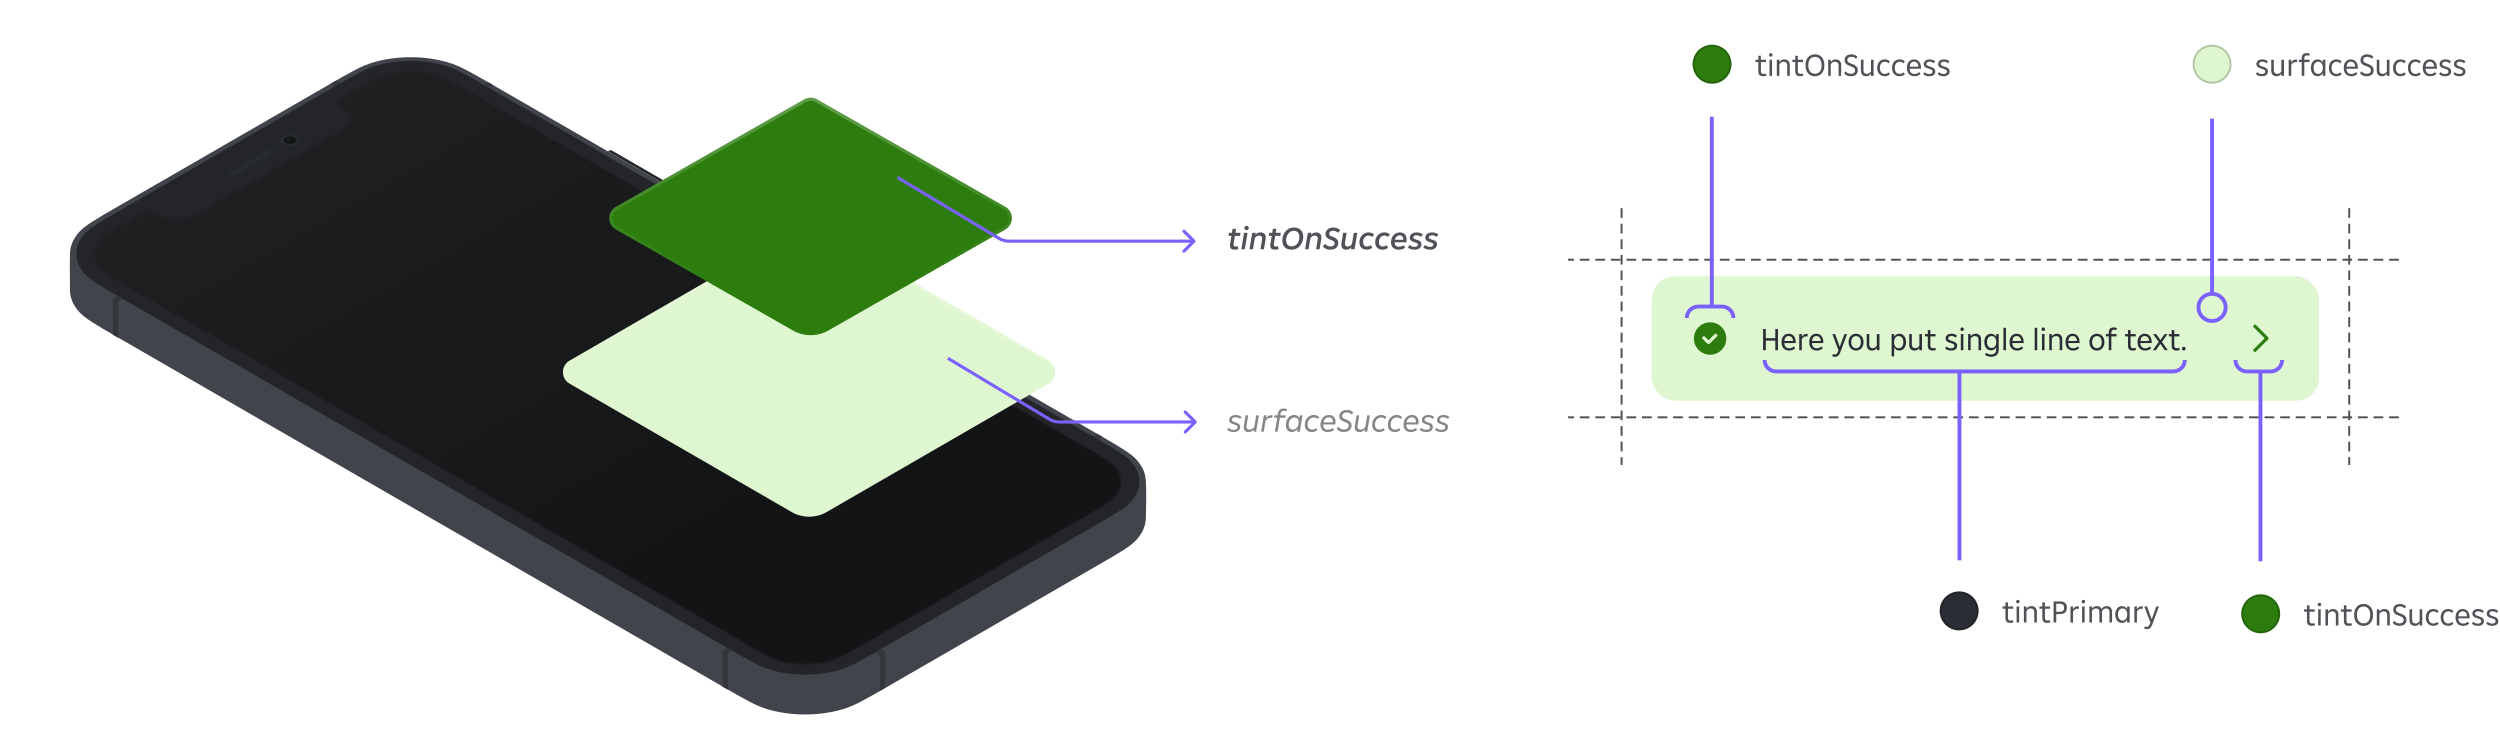 <svg width="1285" height="382" viewBox="0 0 1285 382" fill="none" xmlns="http://www.w3.org/2000/svg">
<line x1="833.5" y1="107" x2="833.5" y2="239" stroke="#505050" stroke-dasharray="5 3"/>
<line x1="1207.5" y1="107" x2="1207.5" y2="239" stroke="#505050" stroke-dasharray="5 3"/>
<line x1="1233" y1="214.5" x2="806" y2="214.5" stroke="#505050" stroke-dasharray="5 3"/>
<line x1="1233" y1="133.5" x2="806" y2="133.5" stroke="#505050" stroke-dasharray="5 3"/>
<rect x="849" y="142" width="343" height="64" rx="12" fill="#DFF7D0"/>
<path fill-rule="evenodd" clip-rule="evenodd" d="M879 165.667C874.398 165.667 870.667 169.397 870.667 174C870.667 178.602 874.398 182.333 879 182.333C883.602 182.333 887.333 178.602 887.333 174C887.333 169.397 883.602 165.667 879 165.667ZM878.756 176.672L882.923 172.506L881.744 171.327L878.167 174.905L875.839 172.577L874.661 173.756L877.577 176.672C877.903 176.998 878.431 176.998 878.756 176.672Z" fill="#2C7D0E"/>
<path d="M912.504 173.824V169.12H913.88V180H912.504V175.056H907.624V180H906.232V169.12H907.624V173.824H912.504ZM922.981 176.32H917.125C917.232 178.112 918.085 179.008 919.685 179.008C920.176 179.008 920.619 178.923 921.013 178.752C921.419 178.581 921.765 178.341 922.053 178.032L922.725 178.976C922.341 179.371 921.888 179.675 921.365 179.888C920.853 180.091 920.277 180.192 919.637 180.192C918.827 180.192 918.128 180.021 917.541 179.68C916.955 179.339 916.501 178.848 916.181 178.208C915.872 177.557 915.717 176.784 915.717 175.888C915.717 175.003 915.867 174.229 916.165 173.568C916.475 172.907 916.907 172.4 917.461 172.048C918.016 171.696 918.656 171.52 919.381 171.52C920.107 171.52 920.741 171.696 921.285 172.048C921.829 172.389 922.245 172.885 922.533 173.536C922.832 174.187 922.981 174.96 922.981 175.856V176.32ZM919.397 172.72C918.747 172.72 918.224 172.939 917.829 173.376C917.445 173.813 917.216 174.448 917.141 175.28H921.637C921.584 174.448 921.36 173.813 920.965 173.376C920.581 172.939 920.059 172.72 919.397 172.72ZM928.522 171.616C928.788 171.616 928.986 171.627 929.114 171.648V172.944C928.911 172.912 928.698 172.896 928.474 172.896C927.94 172.896 927.482 173.019 927.098 173.264C926.724 173.509 926.399 173.872 926.122 174.352V180H924.81V171.712H926.122V173.2C926.399 172.677 926.735 172.283 927.13 172.016C927.524 171.749 927.988 171.616 928.522 171.616ZM937.2 176.32H931.344C931.451 178.112 932.304 179.008 933.904 179.008C934.395 179.008 934.837 178.923 935.232 178.752C935.637 178.581 935.984 178.341 936.272 178.032L936.944 178.976C936.56 179.371 936.107 179.675 935.584 179.888C935.072 180.091 934.496 180.192 933.856 180.192C933.045 180.192 932.347 180.021 931.76 179.68C931.173 179.339 930.72 178.848 930.4 178.208C930.091 177.557 929.936 176.784 929.936 175.888C929.936 175.003 930.085 174.229 930.384 173.568C930.693 172.907 931.125 172.4 931.68 172.048C932.235 171.696 932.875 171.52 933.6 171.52C934.325 171.52 934.96 171.696 935.504 172.048C936.048 172.389 936.464 172.885 936.752 173.536C937.051 174.187 937.2 174.96 937.2 175.856V176.32ZM933.616 172.72C932.965 172.72 932.443 172.939 932.048 173.376C931.664 173.813 931.435 174.448 931.36 175.28H935.856C935.803 174.448 935.579 173.813 935.184 173.376C934.8 172.939 934.277 172.72 933.616 172.72ZM948.025 171.712H949.385L946.057 180.736C945.811 181.387 945.561 181.899 945.305 182.272C945.049 182.656 944.75 182.939 944.409 183.12C944.067 183.301 943.657 183.392 943.177 183.392C942.622 183.392 942.142 183.285 941.737 183.072L942.169 181.968C942.435 182.107 942.761 182.176 943.145 182.176C943.411 182.176 943.635 182.128 943.817 182.032C943.998 181.936 944.158 181.776 944.297 181.552C944.446 181.339 944.595 181.029 944.745 180.624L944.969 180.064L941.849 171.712H943.257L945.641 178.304L948.025 171.712ZM954.011 180.192C953.265 180.192 952.598 180.016 952.011 179.664C951.425 179.301 950.966 178.795 950.635 178.144C950.305 177.493 950.139 176.731 950.139 175.856C950.139 174.981 950.305 174.219 950.635 173.568C950.966 172.917 951.425 172.416 952.011 172.064C952.598 171.701 953.265 171.52 954.011 171.52C954.758 171.52 955.419 171.701 955.995 172.064C956.582 172.416 957.041 172.917 957.371 173.568C957.702 174.219 957.867 174.981 957.867 175.856C957.867 176.731 957.702 177.493 957.371 178.144C957.041 178.795 956.582 179.301 955.995 179.664C955.419 180.016 954.758 180.192 954.011 180.192ZM954.011 178.976C954.513 178.976 954.945 178.853 955.307 178.608C955.681 178.363 955.969 178.005 956.171 177.536C956.374 177.067 956.475 176.507 956.475 175.856C956.475 175.205 956.374 174.645 956.171 174.176C955.969 173.707 955.681 173.349 955.307 173.104C954.945 172.859 954.513 172.736 954.011 172.736C953.51 172.736 953.073 172.859 952.699 173.104C952.326 173.349 952.038 173.707 951.835 174.176C951.633 174.645 951.531 175.205 951.531 175.856C951.531 176.507 951.633 177.067 951.835 177.536C952.038 178.005 952.326 178.363 952.699 178.608C953.073 178.853 953.51 178.976 954.011 178.976ZM964.693 171.712H966.037V180H964.693V178.864C964.437 179.28 964.09 179.605 963.653 179.84C963.215 180.075 962.719 180.192 962.165 180.192C961.621 180.192 961.146 180.08 960.741 179.856C960.346 179.632 960.037 179.301 959.813 178.864C959.599 178.427 959.493 177.899 959.493 177.28V171.712H960.821V177.072C960.821 177.691 960.97 178.165 961.269 178.496C961.578 178.816 962.01 178.976 962.565 178.976C963.471 178.976 964.181 178.549 964.693 177.696V171.712ZM976.278 171.52C976.95 171.52 977.542 171.701 978.054 172.064C978.577 172.427 978.982 172.939 979.27 173.6C979.569 174.251 979.718 175.003 979.718 175.856C979.718 176.72 979.569 177.483 979.27 178.144C978.982 178.795 978.577 179.301 978.054 179.664C977.542 180.016 976.95 180.192 976.278 180.192C975.691 180.192 975.163 180.048 974.694 179.76C974.235 179.472 973.873 179.077 973.606 178.576V183.2H972.294V171.712H973.606V173.152C973.873 172.64 974.235 172.24 974.694 171.952C975.153 171.664 975.681 171.52 976.278 171.52ZM975.942 178.976C976.411 178.976 976.827 178.853 977.19 178.608C977.553 178.352 977.83 177.989 978.022 177.52C978.225 177.051 978.326 176.496 978.326 175.856C978.326 175.216 978.225 174.661 978.022 174.192C977.83 173.723 977.553 173.365 977.19 173.12C976.827 172.864 976.411 172.736 975.942 172.736C975.462 172.736 975.041 172.859 974.678 173.104C974.326 173.349 974.049 173.707 973.846 174.176C973.654 174.645 973.558 175.205 973.558 175.856C973.558 176.507 973.654 177.067 973.846 177.536C974.049 178.005 974.326 178.363 974.678 178.608C975.041 178.853 975.462 178.976 975.942 178.976ZM986.552 171.712H987.896V180H986.552V178.864C986.296 179.28 985.949 179.605 985.512 179.84C985.075 180.075 984.579 180.192 984.024 180.192C983.48 180.192 983.005 180.08 982.6 179.856C982.205 179.632 981.896 179.301 981.672 178.864C981.459 178.427 981.352 177.899 981.352 177.28V171.712H982.68V177.072C982.68 177.691 982.829 178.165 983.128 178.496C983.437 178.816 983.869 178.976 984.424 178.976C985.331 178.976 986.04 178.549 986.552 177.696V171.712ZM995.077 179.824C994.608 180.069 994.048 180.192 993.397 180.192C992.576 180.192 991.952 179.984 991.525 179.568C991.099 179.152 990.885 178.523 990.885 177.68V172.896H989.397V171.712H990.885V169.648H992.213V171.712H994.869V172.896H992.213V177.552C992.213 178.043 992.32 178.405 992.533 178.64C992.747 178.864 993.088 178.976 993.557 178.976C993.984 178.976 994.357 178.896 994.677 178.736L995.077 179.824ZM1002.85 180.192C1002.21 180.192 1001.62 180.096 1001.09 179.904C1000.57 179.701 1000.13 179.397 999.778 178.992L1000.51 178.064C1001.07 178.704 1001.84 179.024 1002.83 179.024C1003.39 179.024 1003.82 178.917 1004.13 178.704C1004.44 178.48 1004.59 178.171 1004.59 177.776C1004.59 177.541 1004.54 177.344 1004.42 177.184C1004.31 177.024 1004.12 176.88 1003.86 176.752C1003.6 176.613 1003.24 176.48 1002.77 176.352C1002.15 176.181 1001.64 176 1001.25 175.808C1000.87 175.605 1000.57 175.355 1000.35 175.056C1000.14 174.757 1000.03 174.389 1000.03 173.952C1000.03 173.451 1000.16 173.019 1000.4 172.656C1000.65 172.293 1001 172.016 1001.46 171.824C1001.92 171.621 1002.45 171.52 1003.06 171.52C1003.66 171.52 1004.19 171.611 1004.67 171.792C1005.16 171.973 1005.58 172.245 1005.92 172.608L1005.2 173.52C1004.92 173.253 1004.6 173.051 1004.23 172.912C1003.86 172.773 1003.47 172.704 1003.04 172.704C1002.53 172.704 1002.12 172.805 1001.83 173.008C1001.53 173.211 1001.38 173.493 1001.38 173.856C1001.38 174.08 1001.44 174.272 1001.55 174.432C1001.68 174.581 1001.88 174.72 1002.15 174.848C1002.41 174.976 1002.78 175.109 1003.25 175.248C1003.86 175.419 1004.35 175.605 1004.74 175.808C1005.13 176 1005.44 176.256 1005.65 176.576C1005.86 176.885 1005.97 177.275 1005.97 177.744C1005.97 178.245 1005.85 178.683 1005.6 179.056C1005.36 179.419 1005 179.701 1004.53 179.904C1004.06 180.096 1003.5 180.192 1002.85 180.192ZM1008.53 170.112C1008.27 170.112 1008.06 170.032 1007.89 169.872C1007.72 169.701 1007.63 169.483 1007.63 169.216C1007.63 168.949 1007.72 168.736 1007.89 168.576C1008.06 168.405 1008.27 168.32 1008.53 168.32C1008.8 168.32 1009.01 168.405 1009.17 168.576C1009.34 168.736 1009.42 168.949 1009.42 169.216C1009.42 169.483 1009.34 169.701 1009.17 169.872C1009.01 170.032 1008.8 170.112 1008.53 170.112ZM1009.17 180H1007.86V171.712H1009.17V180ZM1015.51 171.52C1016.08 171.52 1016.57 171.637 1016.98 171.872C1017.4 172.107 1017.72 172.448 1017.94 172.896C1018.17 173.344 1018.28 173.877 1018.28 174.496V180H1016.95V174.656C1016.95 174.027 1016.79 173.552 1016.47 173.232C1016.16 172.901 1015.71 172.736 1015.13 172.736C1014.65 172.736 1014.23 172.848 1013.86 173.072C1013.51 173.285 1013.2 173.616 1012.92 174.064V180H1011.61V171.712H1012.92V172.896C1013.2 172.459 1013.55 172.123 1013.99 171.888C1014.44 171.643 1014.95 171.52 1015.51 171.52ZM1026.02 171.712H1027.34V179.776C1027.34 180.555 1027.19 181.211 1026.88 181.744C1026.57 182.288 1026.13 182.699 1025.55 182.976C1024.99 183.253 1024.3 183.392 1023.5 183.392C1022.89 183.392 1022.29 183.301 1021.73 183.12C1021.17 182.939 1020.7 182.683 1020.3 182.352L1020.88 181.312C1021.22 181.6 1021.61 181.819 1022.05 181.968C1022.5 182.128 1022.97 182.208 1023.47 182.208C1024.28 182.208 1024.91 181.995 1025.34 181.568C1025.79 181.152 1026.02 180.549 1026.02 179.76V178.528C1025.76 179.019 1025.4 179.403 1024.94 179.68C1024.49 179.947 1023.96 180.08 1023.38 180.08C1022.7 180.08 1022.1 179.904 1021.57 179.552C1021.05 179.189 1020.64 178.688 1020.35 178.048C1020.06 177.397 1019.92 176.651 1019.92 175.808C1019.92 174.955 1020.06 174.208 1020.35 173.568C1020.65 172.917 1021.06 172.416 1021.57 172.064C1022.09 171.701 1022.69 171.52 1023.36 171.52C1023.95 171.52 1024.47 171.664 1024.93 171.952C1025.4 172.229 1025.76 172.619 1026.02 173.12V171.712ZM1023.71 178.88C1024.18 178.88 1024.59 178.757 1024.94 178.512C1025.31 178.267 1025.58 177.915 1025.78 177.456C1025.98 176.987 1026.08 176.432 1026.08 175.792C1026.08 175.163 1025.98 174.619 1025.78 174.16C1025.58 173.701 1025.31 173.349 1024.94 173.104C1024.59 172.859 1024.18 172.736 1023.71 172.736C1023.23 172.736 1022.81 172.859 1022.45 173.104C1022.1 173.349 1021.82 173.701 1021.62 174.16C1021.41 174.619 1021.31 175.163 1021.31 175.792C1021.31 176.432 1021.41 176.987 1021.62 177.456C1021.82 177.915 1022.1 178.267 1022.45 178.512C1022.81 178.757 1023.23 178.88 1023.71 178.88ZM1031.07 180H1029.76V168.48H1031.07V180ZM1040.17 176.32H1034.31C1034.42 178.112 1035.27 179.008 1036.87 179.008C1037.36 179.008 1037.81 178.923 1038.2 178.752C1038.61 178.581 1038.95 178.341 1039.24 178.032L1039.91 178.976C1039.53 179.371 1039.08 179.675 1038.55 179.888C1038.04 180.091 1037.46 180.192 1036.82 180.192C1036.01 180.192 1035.32 180.021 1034.73 179.68C1034.14 179.339 1033.69 178.848 1033.37 178.208C1033.06 177.557 1032.9 176.784 1032.9 175.888C1032.9 175.003 1033.05 174.229 1033.35 173.568C1033.66 172.907 1034.09 172.4 1034.65 172.048C1035.2 171.696 1035.84 171.52 1036.57 171.52C1037.29 171.52 1037.93 171.696 1038.47 172.048C1039.02 172.389 1039.43 172.885 1039.72 173.536C1040.02 174.187 1040.17 174.96 1040.17 175.856V176.32ZM1036.58 172.72C1035.93 172.72 1035.41 172.939 1035.02 173.376C1034.63 173.813 1034.4 174.448 1034.33 175.28H1038.82C1038.77 174.448 1038.55 173.813 1038.15 173.376C1037.77 172.939 1037.25 172.72 1036.58 172.72ZM1047.14 180H1045.83V168.48H1047.14V180ZM1050.25 170.112C1049.99 170.112 1049.78 170.032 1049.61 169.872C1049.44 169.701 1049.35 169.483 1049.35 169.216C1049.35 168.949 1049.44 168.736 1049.61 168.576C1049.78 168.405 1049.99 168.32 1050.25 168.32C1050.51 168.32 1050.73 168.405 1050.89 168.576C1051.06 168.736 1051.14 168.949 1051.14 169.216C1051.14 169.483 1051.06 169.701 1050.89 169.872C1050.73 170.032 1050.51 170.112 1050.25 170.112ZM1050.89 180H1049.58V171.712H1050.89V180ZM1057.23 171.52C1057.79 171.52 1058.29 171.637 1058.7 171.872C1059.12 172.107 1059.44 172.448 1059.66 172.896C1059.89 173.344 1060 173.877 1060 174.496V180H1058.67V174.656C1058.67 174.027 1058.51 173.552 1058.19 173.232C1057.88 172.901 1057.43 172.736 1056.85 172.736C1056.37 172.736 1055.94 172.848 1055.58 173.072C1055.23 173.285 1054.91 173.616 1054.64 174.064V180H1053.33V171.712H1054.64V172.896C1054.91 172.459 1055.27 172.123 1055.71 171.888C1056.16 171.643 1056.66 171.52 1057.23 171.52ZM1068.9 176.32H1063.05C1063.15 178.112 1064.01 179.008 1065.61 179.008C1066.1 179.008 1066.54 178.923 1066.94 178.752C1067.34 178.581 1067.69 178.341 1067.98 178.032L1068.65 178.976C1068.26 179.371 1067.81 179.675 1067.29 179.888C1066.78 180.091 1066.2 180.192 1065.56 180.192C1064.75 180.192 1064.05 180.021 1063.46 179.68C1062.88 179.339 1062.42 178.848 1062.1 178.208C1061.79 177.557 1061.64 176.784 1061.64 175.888C1061.64 175.003 1061.79 174.229 1062.09 173.568C1062.4 172.907 1062.83 172.4 1063.38 172.048C1063.94 171.696 1064.58 171.52 1065.3 171.52C1066.03 171.52 1066.66 171.696 1067.21 172.048C1067.75 172.389 1068.17 172.885 1068.46 173.536C1068.75 174.187 1068.9 174.96 1068.9 175.856V176.32ZM1065.32 172.72C1064.67 172.72 1064.15 172.939 1063.75 173.376C1063.37 173.813 1063.14 174.448 1063.06 175.28H1067.56C1067.51 174.448 1067.28 173.813 1066.89 173.376C1066.5 172.939 1065.98 172.72 1065.32 172.72ZM1077.82 180.192C1077.08 180.192 1076.41 180.016 1075.82 179.664C1075.24 179.301 1074.78 178.795 1074.45 178.144C1074.12 177.493 1073.95 176.731 1073.95 175.856C1073.95 174.981 1074.12 174.219 1074.45 173.568C1074.78 172.917 1075.24 172.416 1075.82 172.064C1076.41 171.701 1077.08 171.52 1077.82 171.52C1078.57 171.52 1079.23 171.701 1079.81 172.064C1080.39 172.416 1080.85 172.917 1081.18 173.568C1081.51 174.219 1081.68 174.981 1081.68 175.856C1081.68 176.731 1081.51 177.493 1081.18 178.144C1080.85 178.795 1080.39 179.301 1079.81 179.664C1079.23 180.016 1078.57 180.192 1077.82 180.192ZM1077.82 178.976C1078.33 178.976 1078.76 178.853 1079.12 178.608C1079.49 178.363 1079.78 178.005 1079.98 177.536C1080.19 177.067 1080.29 176.507 1080.29 175.856C1080.29 175.205 1080.19 174.645 1079.98 174.176C1079.78 173.707 1079.49 173.349 1079.12 173.104C1078.76 172.859 1078.33 172.736 1077.82 172.736C1077.32 172.736 1076.89 172.859 1076.51 173.104C1076.14 173.349 1075.85 173.707 1075.65 174.176C1075.45 174.645 1075.34 175.205 1075.34 175.856C1075.34 176.507 1075.45 177.067 1075.65 177.536C1075.85 178.005 1076.14 178.363 1076.51 178.608C1076.89 178.853 1077.32 178.976 1077.82 178.976ZM1085.23 171.712H1087.89V172.896H1085.23V180H1083.9V172.896H1082.41V171.712H1083.9V170.816C1083.9 169.984 1084.12 169.355 1084.56 168.928C1085.01 168.501 1085.64 168.288 1086.46 168.288C1087.07 168.288 1087.62 168.405 1088.11 168.64L1087.69 169.728C1087.37 169.557 1087.01 169.472 1086.61 169.472C1086.14 169.472 1085.79 169.589 1085.57 169.824C1085.34 170.048 1085.23 170.405 1085.23 170.896V171.712ZM1097.98 179.824C1097.51 180.069 1096.95 180.192 1096.3 180.192C1095.48 180.192 1094.86 179.984 1094.43 179.568C1094 179.152 1093.79 178.523 1093.79 177.68V172.896H1092.3V171.712H1093.79V169.648H1095.12V171.712H1097.78V172.896H1095.12V177.552C1095.12 178.043 1095.23 178.405 1095.44 178.64C1095.65 178.864 1095.99 178.976 1096.46 178.976C1096.89 178.976 1097.26 178.896 1097.58 178.736L1097.98 179.824ZM1105.98 176.32H1100.13C1100.23 178.112 1101.09 179.008 1102.69 179.008C1103.18 179.008 1103.62 178.923 1104.01 178.752C1104.42 178.581 1104.77 178.341 1105.05 178.032L1105.73 178.976C1105.34 179.371 1104.89 179.675 1104.37 179.888C1103.85 180.091 1103.28 180.192 1102.64 180.192C1101.83 180.192 1101.13 180.021 1100.54 179.68C1099.95 179.339 1099.5 178.848 1099.18 178.208C1098.87 177.557 1098.72 176.784 1098.72 175.888C1098.72 175.003 1098.87 174.229 1099.17 173.568C1099.47 172.907 1099.91 172.4 1100.46 172.048C1101.02 171.696 1101.66 171.52 1102.38 171.52C1103.11 171.52 1103.74 171.696 1104.29 172.048C1104.83 172.389 1105.25 172.885 1105.53 173.536C1105.83 174.187 1105.98 174.96 1105.98 175.856V176.32ZM1102.4 172.72C1101.75 172.72 1101.22 172.939 1100.83 173.376C1100.45 173.813 1100.22 174.448 1100.14 175.28H1104.64C1104.58 174.448 1104.36 173.813 1103.97 173.376C1103.58 172.939 1103.06 172.72 1102.4 172.72ZM1111.27 175.76L1114.26 180H1112.71L1110.38 176.736L1108.1 180H1106.57L1109.58 175.728L1106.71 171.712H1108.28L1110.46 174.752L1112.6 171.712H1114.12L1111.27 175.76ZM1120.44 179.824C1119.97 180.069 1119.41 180.192 1118.76 180.192C1117.94 180.192 1117.31 179.984 1116.88 179.568C1116.46 179.152 1116.24 178.523 1116.24 177.68V172.896H1114.76V171.712H1116.24V169.648H1117.57V171.712H1120.23V172.896H1117.57V177.552C1117.57 178.043 1117.68 178.405 1117.89 178.64C1118.11 178.864 1118.45 178.976 1118.92 178.976C1119.34 178.976 1119.72 178.896 1120.04 178.736L1120.44 179.824ZM1122.46 180.16C1122.18 180.16 1121.95 180.075 1121.77 179.904C1121.6 179.723 1121.52 179.493 1121.52 179.216C1121.52 178.928 1121.6 178.699 1121.77 178.528C1121.95 178.357 1122.18 178.272 1122.46 178.272C1122.74 178.272 1122.96 178.357 1123.13 178.528C1123.3 178.699 1123.39 178.928 1123.39 179.216C1123.39 179.493 1123.3 179.723 1123.13 179.904C1122.96 180.075 1122.74 180.16 1122.46 180.16Z" fill="#2B2D34"/>
<path d="M1164.03 173.878L1157.96 179.955L1159.13 181.134L1165.8 174.467C1166.13 174.142 1166.13 173.614 1165.8 173.289L1159.13 166.622L1157.96 167.8L1164.03 173.878Z" fill="#2C7D0E"/>
<path d="M879.871 157.558L880.871 157.558L880.871 60L879.871 60L878.871 60L878.871 157.558L879.871 157.558ZM879.871 157.558L879.871 158.558L885.058 158.558L885.058 157.558L885.058 156.558L879.871 156.558L879.871 157.558ZM879.871 157.558L879.871 156.558L872.942 156.558L872.942 157.558L872.942 158.558L879.871 158.558L879.871 157.558ZM872.942 157.558L872.942 156.558C869.108 156.558 866 159.666 866 163.5L867 163.5L868 163.5C868 160.77 870.213 158.558 872.942 158.558L872.942 157.558ZM885.058 157.558L885.058 158.558C887.788 158.558 890 160.77 890 163.5L891 163.5L892 163.5C892 159.666 888.892 156.558 885.058 156.558L885.058 157.558Z" fill="#7B61FF"/>
<circle cx="880" cy="33" r="10" fill="#2C7D0E"/>
<circle cx="880" cy="33" r="9.5" stroke="black" stroke-opacity="0.2"/>
<path d="M907.968 38.824C907.499 39.069 906.939 39.192 906.288 39.192C905.467 39.192 904.843 38.984 904.416 38.568C903.99 38.152 903.776 37.523 903.776 36.68V31.896H902.288V30.712H903.776V28.648H905.104V30.712H907.76V31.896H905.104V36.552C905.104 37.043 905.211 37.405 905.424 37.64C905.638 37.864 905.979 37.976 906.448 37.976C906.875 37.976 907.248 37.896 907.568 37.736L907.968 38.824ZM910.201 29.112C909.945 29.112 909.732 29.032 909.561 28.872C909.39 28.701 909.305 28.483 909.305 28.216C909.305 27.949 909.39 27.736 909.561 27.576C909.732 27.405 909.945 27.32 910.201 27.32C910.468 27.32 910.681 27.405 910.841 27.576C911.012 27.736 911.097 27.949 911.097 28.216C911.097 28.483 911.012 28.701 910.841 28.872C910.681 29.032 910.468 29.112 910.201 29.112ZM910.841 39H909.529V30.712H910.841V39ZM917.183 30.52C917.748 30.52 918.239 30.637 918.655 30.872C919.071 31.107 919.391 31.448 919.615 31.896C919.839 32.344 919.951 32.877 919.951 33.496V39H918.623V33.656C918.623 33.027 918.463 32.552 918.143 32.232C917.834 31.901 917.386 31.736 916.799 31.736C916.319 31.736 915.898 31.848 915.535 32.072C915.183 32.285 914.868 32.616 914.591 33.064V39H913.279V30.712H914.591V31.896C914.868 31.459 915.226 31.123 915.663 30.888C916.111 30.643 916.618 30.52 917.183 30.52ZM926.953 38.824C926.484 39.069 925.924 39.192 925.273 39.192C924.452 39.192 923.828 38.984 923.401 38.568C922.974 38.152 922.761 37.523 922.761 36.68V31.896H921.273V30.712H922.761V28.648H924.089V30.712H926.745V31.896H924.089V36.552C924.089 37.043 924.196 37.405 924.409 37.64C924.622 37.864 924.964 37.976 925.433 37.976C925.86 37.976 926.233 37.896 926.553 37.736L926.953 38.824ZM932.881 39.192C931.932 39.192 931.089 38.973 930.353 38.536C929.628 38.088 929.057 37.443 928.641 36.6C928.236 35.747 928.033 34.733 928.033 33.56C928.033 32.387 928.236 31.379 928.641 30.536C929.057 29.683 929.628 29.037 930.353 28.6C931.089 28.152 931.932 27.928 932.881 27.928C933.831 27.928 934.668 28.152 935.393 28.6C936.129 29.037 936.7 29.683 937.105 30.536C937.521 31.379 937.729 32.387 937.729 33.56C937.729 34.733 937.521 35.747 937.105 36.6C936.7 37.443 936.129 38.088 935.393 38.536C934.668 38.973 933.831 39.192 932.881 39.192ZM932.881 37.912C933.575 37.912 934.177 37.747 934.689 37.416C935.212 37.075 935.612 36.579 935.889 35.928C936.167 35.267 936.305 34.477 936.305 33.56C936.305 32.643 936.167 31.859 935.889 31.208C935.612 30.547 935.212 30.051 934.689 29.72C934.177 29.379 933.575 29.208 932.881 29.208C932.188 29.208 931.58 29.379 931.057 29.72C930.545 30.051 930.151 30.547 929.873 31.208C929.596 31.859 929.457 32.643 929.457 33.56C929.457 34.477 929.596 35.267 929.873 35.928C930.151 36.579 930.545 37.075 931.057 37.416C931.58 37.747 932.188 37.912 932.881 37.912ZM943.589 30.52C944.155 30.52 944.645 30.637 945.061 30.872C945.477 31.107 945.797 31.448 946.021 31.896C946.245 32.344 946.357 32.877 946.357 33.496V39H945.029V33.656C945.029 33.027 944.869 32.552 944.549 32.232C944.24 31.901 943.792 31.736 943.205 31.736C942.725 31.736 942.304 31.848 941.941 32.072C941.589 32.285 941.275 32.616 940.997 33.064V39H939.685V30.712H940.997V31.896C941.275 31.459 941.632 31.123 942.069 30.888C942.517 30.643 943.024 30.52 943.589 30.52ZM951.343 39.192C950.607 39.192 949.935 39.059 949.327 38.792C948.719 38.525 948.218 38.125 947.823 37.592L948.687 36.664C948.996 37.091 949.375 37.411 949.823 37.624C950.271 37.827 950.772 37.928 951.327 37.928C952.01 37.928 952.543 37.773 952.927 37.464C953.311 37.155 953.503 36.723 953.503 36.168C953.503 35.827 953.423 35.533 953.263 35.288C953.114 35.032 952.868 34.803 952.527 34.6C952.186 34.397 951.722 34.195 951.135 33.992C950.463 33.768 949.908 33.528 949.471 33.272C949.044 33.005 948.714 32.68 948.479 32.296C948.244 31.912 948.127 31.437 948.127 30.872C948.127 30.275 948.266 29.757 948.543 29.32C948.831 28.872 949.231 28.531 949.743 28.296C950.266 28.051 950.863 27.928 951.535 27.928C952.196 27.928 952.804 28.04 953.359 28.264C953.924 28.488 954.399 28.819 954.783 29.256L953.951 30.2C953.642 29.869 953.284 29.619 952.879 29.448C952.474 29.277 952.031 29.192 951.551 29.192C950.943 29.192 950.452 29.331 950.079 29.608C949.716 29.885 949.535 30.291 949.535 30.824C949.535 31.144 949.604 31.416 949.743 31.64C949.882 31.864 950.106 32.067 950.415 32.248C950.735 32.419 951.167 32.595 951.711 32.776C952.426 33.021 953.012 33.288 953.471 33.576C953.93 33.853 954.282 34.2 954.527 34.616C954.783 35.032 954.911 35.544 954.911 36.152C954.911 36.781 954.767 37.325 954.479 37.784C954.191 38.232 953.78 38.579 953.247 38.824C952.714 39.069 952.079 39.192 951.343 39.192ZM961.693 30.712H963.037V39H961.693V37.864C961.437 38.28 961.091 38.605 960.653 38.84C960.216 39.075 959.72 39.192 959.165 39.192C958.621 39.192 958.147 39.08 957.741 38.856C957.347 38.632 957.037 38.301 956.813 37.864C956.6 37.427 956.493 36.899 956.493 36.28V30.712H957.821V36.072C957.821 36.691 957.971 37.165 958.269 37.496C958.579 37.816 959.011 37.976 959.565 37.976C960.472 37.976 961.181 37.549 961.693 36.696V30.712ZM968.714 39.192C967.946 39.192 967.269 39.021 966.682 38.68C966.106 38.328 965.658 37.827 965.338 37.176C965.018 36.525 964.858 35.763 964.858 34.888C964.858 34.024 965.018 33.261 965.338 32.6C965.658 31.939 966.112 31.427 966.698 31.064C967.285 30.701 967.962 30.52 968.73 30.52C969.285 30.52 969.792 30.616 970.25 30.808C970.709 30.989 971.109 31.261 971.45 31.624L970.714 32.568C970.192 32.013 969.552 31.736 968.794 31.736C968.282 31.736 967.834 31.864 967.45 32.12C967.066 32.365 966.768 32.723 966.554 33.192C966.352 33.661 966.25 34.221 966.25 34.872C966.25 35.533 966.352 36.099 966.554 36.568C966.757 37.027 967.045 37.379 967.418 37.624C967.802 37.859 968.256 37.976 968.778 37.976C969.557 37.976 970.213 37.709 970.746 37.176L971.466 38.12C971.114 38.472 970.704 38.739 970.234 38.92C969.765 39.101 969.258 39.192 968.714 39.192ZM976.355 39.192C975.587 39.192 974.91 39.021 974.323 38.68C973.747 38.328 973.299 37.827 972.979 37.176C972.659 36.525 972.499 35.763 972.499 34.888C972.499 34.024 972.659 33.261 972.979 32.6C973.299 31.939 973.752 31.427 974.339 31.064C974.926 30.701 975.603 30.52 976.371 30.52C976.926 30.52 977.432 30.616 977.891 30.808C978.35 30.989 978.75 31.261 979.091 31.624L978.355 32.568C977.832 32.013 977.192 31.736 976.435 31.736C975.923 31.736 975.475 31.864 975.091 32.12C974.707 32.365 974.408 32.723 974.195 33.192C973.992 33.661 973.891 34.221 973.891 34.872C973.891 35.533 973.992 36.099 974.195 36.568C974.398 37.027 974.686 37.379 975.059 37.624C975.443 37.859 975.896 37.976 976.419 37.976C977.198 37.976 977.854 37.709 978.387 37.176L979.107 38.12C978.755 38.472 978.344 38.739 977.875 38.92C977.406 39.101 976.899 39.192 976.355 39.192ZM987.404 35.32H981.548C981.654 37.112 982.508 38.008 984.108 38.008C984.598 38.008 985.041 37.923 985.436 37.752C985.841 37.581 986.188 37.341 986.476 37.032L987.148 37.976C986.764 38.371 986.31 38.675 985.788 38.888C985.276 39.091 984.7 39.192 984.06 39.192C983.249 39.192 982.55 39.021 981.964 38.68C981.377 38.339 980.924 37.848 980.604 37.208C980.294 36.557 980.14 35.784 980.14 34.888C980.14 34.003 980.289 33.229 980.588 32.568C980.897 31.907 981.329 31.4 981.884 31.048C982.438 30.696 983.078 30.52 983.804 30.52C984.529 30.52 985.164 30.696 985.708 31.048C986.252 31.389 986.668 31.885 986.956 32.536C987.254 33.187 987.404 33.96 987.404 34.856V35.32ZM983.82 31.72C983.169 31.72 982.646 31.939 982.252 32.376C981.868 32.813 981.638 33.448 981.564 34.28H986.06C986.006 33.448 985.782 32.813 985.388 32.376C985.004 31.939 984.481 31.72 983.82 31.72ZM991.616 39.192C990.976 39.192 990.389 39.096 989.856 38.904C989.333 38.701 988.896 38.397 988.544 37.992L989.28 37.064C989.835 37.704 990.608 38.024 991.6 38.024C992.155 38.024 992.587 37.917 992.896 37.704C993.205 37.48 993.36 37.171 993.36 36.776C993.36 36.541 993.301 36.344 993.184 36.184C993.077 36.024 992.891 35.88 992.624 35.752C992.368 35.613 992.005 35.48 991.536 35.352C990.917 35.181 990.411 35 990.016 34.808C989.632 34.605 989.333 34.355 989.12 34.056C988.907 33.757 988.8 33.389 988.8 32.952C988.8 32.451 988.923 32.019 989.168 31.656C989.413 31.293 989.765 31.016 990.224 30.824C990.683 30.621 991.216 30.52 991.824 30.52C992.421 30.52 992.96 30.611 993.44 30.792C993.931 30.973 994.347 31.245 994.688 31.608L993.968 32.52C993.691 32.253 993.365 32.051 992.992 31.912C992.629 31.773 992.235 31.704 991.808 31.704C991.296 31.704 990.891 31.805 990.592 32.008C990.293 32.211 990.144 32.493 990.144 32.856C990.144 33.08 990.203 33.272 990.32 33.432C990.448 33.581 990.645 33.72 990.912 33.848C991.179 33.976 991.547 34.109 992.016 34.248C992.624 34.419 993.12 34.605 993.504 34.808C993.899 35 994.203 35.256 994.416 35.576C994.629 35.885 994.736 36.275 994.736 36.744C994.736 37.245 994.613 37.683 994.368 38.056C994.123 38.419 993.765 38.701 993.296 38.904C992.827 39.096 992.267 39.192 991.616 39.192ZM998.991 39.192C998.351 39.192 997.764 39.096 997.231 38.904C996.708 38.701 996.271 38.397 995.919 37.992L996.655 37.064C997.21 37.704 997.983 38.024 998.975 38.024C999.53 38.024 999.962 37.917 1000.27 37.704C1000.58 37.48 1000.74 37.171 1000.74 36.776C1000.74 36.541 1000.68 36.344 1000.56 36.184C1000.45 36.024 1000.27 35.88 999.999 35.752C999.743 35.613 999.38 35.48 998.911 35.352C998.292 35.181 997.786 35 997.391 34.808C997.007 34.605 996.708 34.355 996.495 34.056C996.282 33.757 996.175 33.389 996.175 32.952C996.175 32.451 996.298 32.019 996.543 31.656C996.788 31.293 997.14 31.016 997.599 30.824C998.058 30.621 998.591 30.52 999.199 30.52C999.796 30.52 1000.34 30.611 1000.82 30.792C1001.31 30.973 1001.72 31.245 1002.06 31.608L1001.34 32.52C1001.07 32.253 1000.74 32.051 1000.37 31.912C1000 31.773 999.61 31.704 999.183 31.704C998.671 31.704 998.266 31.805 997.967 32.008C997.668 32.211 997.519 32.493 997.519 32.856C997.519 33.08 997.578 33.272 997.695 33.432C997.823 33.581 998.02 33.72 998.287 33.848C998.554 33.976 998.922 34.109 999.391 34.248C999.999 34.419 1000.5 34.605 1000.88 34.808C1001.27 35 1001.58 35.256 1001.79 35.576C1002 35.885 1002.11 36.275 1002.11 36.744C1002.11 37.245 1001.99 37.683 1001.74 38.056C1001.5 38.419 1001.14 38.701 1000.67 38.904C1000.2 39.096 999.642 39.192 998.991 39.192Z" fill="#505258"/>
<path d="M1161.87 190.942L1162.87 190.942L1162.87 288.5L1161.87 288.5L1160.87 288.5L1160.87 190.942L1161.87 190.942ZM1161.87 190.942L1161.87 189.942L1167.06 189.942L1167.06 190.942L1167.06 191.942L1161.87 191.942L1161.87 190.942ZM1161.87 190.942L1161.87 191.942L1154.94 191.942L1154.94 190.942L1154.94 189.942L1161.87 189.942L1161.87 190.942ZM1154.94 190.942L1154.94 191.942C1151.11 191.942 1148 188.834 1148 185L1149 185L1150 185C1150 187.73 1152.21 189.942 1154.94 189.942L1154.94 190.942ZM1167.06 190.942L1167.06 189.942C1169.79 189.942 1172 187.73 1172 185L1173 185L1174 185C1174 188.834 1170.89 191.942 1167.06 191.942L1167.06 190.942Z" fill="#7B61FF"/>
<circle cx="1162" cy="315.5" r="10" fill="#2C7D0E"/>
<circle cx="1162" cy="315.5" r="9.5" stroke="black" stroke-opacity="0.2"/>
<path d="M1189.97 321.324C1189.5 321.569 1188.94 321.692 1188.29 321.692C1187.47 321.692 1186.84 321.484 1186.42 321.068C1185.99 320.652 1185.78 320.023 1185.78 319.18V314.396H1184.29V313.212H1185.78V311.148H1187.1V313.212H1189.76V314.396H1187.1V319.052C1187.1 319.543 1187.21 319.905 1187.42 320.14C1187.64 320.364 1187.98 320.476 1188.45 320.476C1188.87 320.476 1189.25 320.396 1189.57 320.236L1189.97 321.324ZM1192.2 311.612C1191.94 311.612 1191.73 311.532 1191.56 311.372C1191.39 311.201 1191.3 310.983 1191.3 310.716C1191.3 310.449 1191.39 310.236 1191.56 310.076C1191.73 309.905 1191.94 309.82 1192.2 309.82C1192.47 309.82 1192.68 309.905 1192.84 310.076C1193.01 310.236 1193.1 310.449 1193.1 310.716C1193.1 310.983 1193.01 311.201 1192.84 311.372C1192.68 311.532 1192.47 311.612 1192.2 311.612ZM1192.84 321.5H1191.53V313.212H1192.84V321.5ZM1199.18 313.02C1199.75 313.02 1200.24 313.137 1200.65 313.372C1201.07 313.607 1201.39 313.948 1201.61 314.396C1201.84 314.844 1201.95 315.377 1201.95 315.996V321.5H1200.62V316.156C1200.62 315.527 1200.46 315.052 1200.14 314.732C1199.83 314.401 1199.39 314.236 1198.8 314.236C1198.32 314.236 1197.9 314.348 1197.53 314.572C1197.18 314.785 1196.87 315.116 1196.59 315.564V321.5H1195.28V313.212H1196.59V314.396C1196.87 313.959 1197.23 313.623 1197.66 313.388C1198.11 313.143 1198.62 313.02 1199.18 313.02ZM1208.95 321.324C1208.48 321.569 1207.92 321.692 1207.27 321.692C1206.45 321.692 1205.83 321.484 1205.4 321.068C1204.97 320.652 1204.76 320.023 1204.76 319.18V314.396H1203.27V313.212H1204.76V311.148H1206.09V313.212H1208.74V314.396H1206.09V319.052C1206.09 319.543 1206.2 319.905 1206.41 320.14C1206.62 320.364 1206.96 320.476 1207.43 320.476C1207.86 320.476 1208.23 320.396 1208.55 320.236L1208.95 321.324ZM1214.88 321.692C1213.93 321.692 1213.09 321.473 1212.35 321.036C1211.63 320.588 1211.06 319.943 1210.64 319.1C1210.24 318.247 1210.03 317.233 1210.03 316.06C1210.03 314.887 1210.24 313.879 1210.64 313.036C1211.06 312.183 1211.63 311.537 1212.35 311.1C1213.09 310.652 1213.93 310.428 1214.88 310.428C1215.83 310.428 1216.67 310.652 1217.39 311.1C1218.13 311.537 1218.7 312.183 1219.11 313.036C1219.52 313.879 1219.73 314.887 1219.73 316.06C1219.73 317.233 1219.52 318.247 1219.11 319.1C1218.7 319.943 1218.13 320.588 1217.39 321.036C1216.67 321.473 1215.83 321.692 1214.88 321.692ZM1214.88 320.412C1215.57 320.412 1216.18 320.247 1216.69 319.916C1217.21 319.575 1217.61 319.079 1217.89 318.428C1218.17 317.767 1218.31 316.977 1218.31 316.06C1218.31 315.143 1218.17 314.359 1217.89 313.708C1217.61 313.047 1217.21 312.551 1216.69 312.22C1216.18 311.879 1215.57 311.708 1214.88 311.708C1214.19 311.708 1213.58 311.879 1213.06 312.22C1212.55 312.551 1212.15 313.047 1211.87 313.708C1211.6 314.359 1211.46 315.143 1211.46 316.06C1211.46 316.977 1211.6 317.767 1211.87 318.428C1212.15 319.079 1212.55 319.575 1213.06 319.916C1213.58 320.247 1214.19 320.412 1214.88 320.412ZM1225.59 313.02C1226.15 313.02 1226.64 313.137 1227.06 313.372C1227.48 313.607 1227.8 313.948 1228.02 314.396C1228.24 314.844 1228.36 315.377 1228.36 315.996V321.5H1227.03V316.156C1227.03 315.527 1226.87 315.052 1226.55 314.732C1226.24 314.401 1225.79 314.236 1225.2 314.236C1224.72 314.236 1224.3 314.348 1223.94 314.572C1223.59 314.785 1223.27 315.116 1223 315.564V321.5H1221.68V313.212H1223V314.396C1223.27 313.959 1223.63 313.623 1224.07 313.388C1224.52 313.143 1225.02 313.02 1225.59 313.02ZM1233.34 321.692C1232.61 321.692 1231.93 321.559 1231.33 321.292C1230.72 321.025 1230.22 320.625 1229.82 320.092L1230.69 319.164C1231 319.591 1231.37 319.911 1231.82 320.124C1232.27 320.327 1232.77 320.428 1233.33 320.428C1234.01 320.428 1234.54 320.273 1234.93 319.964C1235.31 319.655 1235.5 319.223 1235.5 318.668C1235.5 318.327 1235.42 318.033 1235.26 317.788C1235.11 317.532 1234.87 317.303 1234.53 317.1C1234.19 316.897 1233.72 316.695 1233.13 316.492C1232.46 316.268 1231.91 316.028 1231.47 315.772C1231.04 315.505 1230.71 315.18 1230.48 314.796C1230.24 314.412 1230.13 313.937 1230.13 313.372C1230.13 312.775 1230.27 312.257 1230.54 311.82C1230.83 311.372 1231.23 311.031 1231.74 310.796C1232.27 310.551 1232.86 310.428 1233.53 310.428C1234.2 310.428 1234.8 310.54 1235.36 310.764C1235.92 310.988 1236.4 311.319 1236.78 311.756L1235.95 312.7C1235.64 312.369 1235.28 312.119 1234.88 311.948C1234.47 311.777 1234.03 311.692 1233.55 311.692C1232.94 311.692 1232.45 311.831 1232.08 312.108C1231.72 312.385 1231.53 312.791 1231.53 313.324C1231.53 313.644 1231.6 313.916 1231.74 314.14C1231.88 314.364 1232.11 314.567 1232.41 314.748C1232.73 314.919 1233.17 315.095 1233.71 315.276C1234.43 315.521 1235.01 315.788 1235.47 316.076C1235.93 316.353 1236.28 316.7 1236.53 317.116C1236.78 317.532 1236.91 318.044 1236.91 318.652C1236.91 319.281 1236.77 319.825 1236.48 320.284C1236.19 320.732 1235.78 321.079 1235.25 321.324C1234.71 321.569 1234.08 321.692 1233.34 321.692ZM1243.69 313.212H1245.04V321.5H1243.69V320.364C1243.44 320.78 1243.09 321.105 1242.65 321.34C1242.22 321.575 1241.72 321.692 1241.16 321.692C1240.62 321.692 1240.15 321.58 1239.74 321.356C1239.35 321.132 1239.04 320.801 1238.81 320.364C1238.6 319.927 1238.49 319.399 1238.49 318.78V313.212H1239.82V318.572C1239.82 319.191 1239.97 319.665 1240.27 319.996C1240.58 320.316 1241.01 320.476 1241.56 320.476C1242.47 320.476 1243.18 320.049 1243.69 319.196V313.212ZM1250.71 321.692C1249.95 321.692 1249.27 321.521 1248.68 321.18C1248.11 320.828 1247.66 320.327 1247.34 319.676C1247.02 319.025 1246.86 318.263 1246.86 317.388C1246.86 316.524 1247.02 315.761 1247.34 315.1C1247.66 314.439 1248.11 313.927 1248.7 313.564C1249.28 313.201 1249.96 313.02 1250.73 313.02C1251.28 313.02 1251.79 313.116 1252.25 313.308C1252.71 313.489 1253.11 313.761 1253.45 314.124L1252.71 315.068C1252.19 314.513 1251.55 314.236 1250.79 314.236C1250.28 314.236 1249.83 314.364 1249.45 314.62C1249.07 314.865 1248.77 315.223 1248.55 315.692C1248.35 316.161 1248.25 316.721 1248.25 317.372C1248.25 318.033 1248.35 318.599 1248.55 319.068C1248.76 319.527 1249.04 319.879 1249.42 320.124C1249.8 320.359 1250.26 320.476 1250.78 320.476C1251.56 320.476 1252.21 320.209 1252.75 319.676L1253.47 320.62C1253.11 320.972 1252.7 321.239 1252.23 321.42C1251.76 321.601 1251.26 321.692 1250.71 321.692ZM1258.35 321.692C1257.59 321.692 1256.91 321.521 1256.32 321.18C1255.75 320.828 1255.3 320.327 1254.98 319.676C1254.66 319.025 1254.5 318.263 1254.5 317.388C1254.5 316.524 1254.66 315.761 1254.98 315.1C1255.3 314.439 1255.75 313.927 1256.34 313.564C1256.93 313.201 1257.6 313.02 1258.37 313.02C1258.93 313.02 1259.43 313.116 1259.89 313.308C1260.35 313.489 1260.75 313.761 1261.09 314.124L1260.35 315.068C1259.83 314.513 1259.19 314.236 1258.43 314.236C1257.92 314.236 1257.47 314.364 1257.09 314.62C1256.71 314.865 1256.41 315.223 1256.19 315.692C1255.99 316.161 1255.89 316.721 1255.89 317.372C1255.89 318.033 1255.99 318.599 1256.19 319.068C1256.4 319.527 1256.69 319.879 1257.06 320.124C1257.44 320.359 1257.9 320.476 1258.42 320.476C1259.2 320.476 1259.85 320.209 1260.39 319.676L1261.11 320.62C1260.75 320.972 1260.34 321.239 1259.87 321.42C1259.41 321.601 1258.9 321.692 1258.35 321.692ZM1269.4 317.82H1263.55C1263.65 319.612 1264.51 320.508 1266.11 320.508C1266.6 320.508 1267.04 320.423 1267.44 320.252C1267.84 320.081 1268.19 319.841 1268.48 319.532L1269.15 320.476C1268.76 320.871 1268.31 321.175 1267.79 321.388C1267.28 321.591 1266.7 321.692 1266.06 321.692C1265.25 321.692 1264.55 321.521 1263.96 321.18C1263.38 320.839 1262.92 320.348 1262.6 319.708C1262.29 319.057 1262.14 318.284 1262.14 317.388C1262.14 316.503 1262.29 315.729 1262.59 315.068C1262.9 314.407 1263.33 313.9 1263.88 313.548C1264.44 313.196 1265.08 313.02 1265.8 313.02C1266.53 313.02 1267.16 313.196 1267.71 313.548C1268.25 313.889 1268.67 314.385 1268.96 315.036C1269.25 315.687 1269.4 316.46 1269.4 317.356V317.82ZM1265.82 314.22C1265.17 314.22 1264.65 314.439 1264.25 314.876C1263.87 315.313 1263.64 315.948 1263.56 316.78H1268.06C1268.01 315.948 1267.78 315.313 1267.39 314.876C1267 314.439 1266.48 314.22 1265.82 314.22ZM1273.62 321.692C1272.98 321.692 1272.39 321.596 1271.86 321.404C1271.33 321.201 1270.9 320.897 1270.54 320.492L1271.28 319.564C1271.83 320.204 1272.61 320.524 1273.6 320.524C1274.15 320.524 1274.59 320.417 1274.9 320.204C1275.21 319.98 1275.36 319.671 1275.36 319.276C1275.36 319.041 1275.3 318.844 1275.18 318.684C1275.08 318.524 1274.89 318.38 1274.62 318.252C1274.37 318.113 1274.01 317.98 1273.54 317.852C1272.92 317.681 1272.41 317.5 1272.02 317.308C1271.63 317.105 1271.33 316.855 1271.12 316.556C1270.91 316.257 1270.8 315.889 1270.8 315.452C1270.8 314.951 1270.92 314.519 1271.17 314.156C1271.41 313.793 1271.77 313.516 1272.22 313.324C1272.68 313.121 1273.22 313.02 1273.82 313.02C1274.42 313.02 1274.96 313.111 1275.44 313.292C1275.93 313.473 1276.35 313.745 1276.69 314.108L1275.97 315.02C1275.69 314.753 1275.37 314.551 1274.99 314.412C1274.63 314.273 1274.23 314.204 1273.81 314.204C1273.3 314.204 1272.89 314.305 1272.59 314.508C1272.29 314.711 1272.14 314.993 1272.14 315.356C1272.14 315.58 1272.2 315.772 1272.32 315.932C1272.45 316.081 1272.65 316.22 1272.91 316.348C1273.18 316.476 1273.55 316.609 1274.02 316.748C1274.62 316.919 1275.12 317.105 1275.5 317.308C1275.9 317.5 1276.2 317.756 1276.42 318.076C1276.63 318.385 1276.74 318.775 1276.74 319.244C1276.74 319.745 1276.61 320.183 1276.37 320.556C1276.12 320.919 1275.77 321.201 1275.3 321.404C1274.83 321.596 1274.27 321.692 1273.62 321.692ZM1280.99 321.692C1280.35 321.692 1279.76 321.596 1279.23 321.404C1278.71 321.201 1278.27 320.897 1277.92 320.492L1278.65 319.564C1279.21 320.204 1279.98 320.524 1280.97 320.524C1281.53 320.524 1281.96 320.417 1282.27 320.204C1282.58 319.98 1282.73 319.671 1282.73 319.276C1282.73 319.041 1282.68 318.844 1282.56 318.684C1282.45 318.524 1282.27 318.38 1282 318.252C1281.74 318.113 1281.38 317.98 1280.91 317.852C1280.29 317.681 1279.79 317.5 1279.39 317.308C1279.01 317.105 1278.71 316.855 1278.49 316.556C1278.28 316.257 1278.17 315.889 1278.17 315.452C1278.17 314.951 1278.3 314.519 1278.54 314.156C1278.79 313.793 1279.14 313.516 1279.6 313.324C1280.06 313.121 1280.59 313.02 1281.2 313.02C1281.8 313.02 1282.33 313.111 1282.81 313.292C1283.31 313.473 1283.72 313.745 1284.06 314.108L1283.34 315.02C1283.07 314.753 1282.74 314.551 1282.37 314.412C1282 314.273 1281.61 314.204 1281.18 314.204C1280.67 314.204 1280.27 314.305 1279.97 314.508C1279.67 314.711 1279.52 314.993 1279.52 315.356C1279.52 315.58 1279.58 315.772 1279.69 315.932C1279.82 316.081 1280.02 316.22 1280.29 316.348C1280.55 316.476 1280.92 316.609 1281.39 316.748C1282 316.919 1282.49 317.105 1282.88 317.308C1283.27 317.5 1283.58 317.756 1283.79 318.076C1284 318.385 1284.11 318.775 1284.11 319.244C1284.11 319.745 1283.99 320.183 1283.74 320.556C1283.5 320.919 1283.14 321.201 1282.67 321.404C1282.2 321.596 1281.64 321.692 1280.99 321.692Z" fill="#505258"/>
<circle cx="1137" cy="158" r="7" transform="rotate(90 1137 158)" stroke="#7B61FF" stroke-width="2" stroke-linecap="round"/>
<path d="M1137 152L1138 152L1138 61L1137 61L1136 61L1136 152L1137 152Z" fill="#7B61FF"/>
<circle cx="1137" cy="33" r="10" fill="#DFF7D0"/>
<circle cx="1137" cy="33" r="9.5" stroke="black" stroke-opacity="0.2"/>
<path d="M1162.6 39.192C1161.96 39.192 1161.37 39.096 1160.84 38.904C1160.32 38.701 1159.88 38.397 1159.53 37.992L1160.26 37.064C1160.82 37.704 1161.59 38.024 1162.58 38.024C1163.14 38.024 1163.57 37.917 1163.88 37.704C1164.19 37.48 1164.34 37.171 1164.34 36.776C1164.34 36.541 1164.29 36.344 1164.17 36.184C1164.06 36.024 1163.87 35.88 1163.61 35.752C1163.35 35.613 1162.99 35.48 1162.52 35.352C1161.9 35.181 1161.39 35 1161 34.808C1160.62 34.605 1160.32 34.355 1160.1 34.056C1159.89 33.757 1159.78 33.389 1159.78 32.952C1159.78 32.451 1159.91 32.019 1160.15 31.656C1160.4 31.293 1160.75 31.016 1161.21 30.824C1161.67 30.621 1162.2 30.52 1162.81 30.52C1163.41 30.52 1163.94 30.611 1164.42 30.792C1164.91 30.973 1165.33 31.245 1165.67 31.608L1164.95 32.52C1164.67 32.253 1164.35 32.051 1163.98 31.912C1163.61 31.773 1163.22 31.704 1162.79 31.704C1162.28 31.704 1161.87 31.805 1161.58 32.008C1161.28 32.211 1161.13 32.493 1161.13 32.856C1161.13 33.08 1161.19 33.272 1161.3 33.432C1161.43 33.581 1161.63 33.72 1161.9 33.848C1162.16 33.976 1162.53 34.109 1163 34.248C1163.61 34.419 1164.1 34.605 1164.49 34.808C1164.88 35 1165.19 35.256 1165.4 35.576C1165.61 35.885 1165.72 36.275 1165.72 36.744C1165.72 37.245 1165.6 37.683 1165.35 38.056C1165.11 38.419 1164.75 38.701 1164.28 38.904C1163.81 39.096 1163.25 39.192 1162.6 39.192ZM1172.61 30.712H1173.96V39H1172.61V37.864C1172.36 38.28 1172.01 38.605 1171.57 38.84C1171.14 39.075 1170.64 39.192 1170.09 39.192C1169.54 39.192 1169.07 39.08 1168.66 38.856C1168.27 38.632 1167.96 38.301 1167.73 37.864C1167.52 37.427 1167.41 36.899 1167.41 36.28V30.712H1168.74V36.072C1168.74 36.691 1168.89 37.165 1169.19 37.496C1169.5 37.816 1169.93 37.976 1170.49 37.976C1171.39 37.976 1172.1 37.549 1172.61 36.696V30.712ZM1180.1 30.616C1180.37 30.616 1180.56 30.627 1180.69 30.648V31.944C1180.49 31.912 1180.28 31.896 1180.05 31.896C1179.52 31.896 1179.06 32.019 1178.68 32.264C1178.3 32.509 1177.98 32.872 1177.7 33.352V39H1176.39V30.712H1177.7V32.2C1177.98 31.677 1178.31 31.283 1178.71 31.016C1179.1 30.749 1179.57 30.616 1180.1 30.616ZM1184.42 30.712H1187.07V31.896H1184.42V39H1183.09V31.896H1181.6V30.712H1183.09V29.816C1183.09 28.984 1183.31 28.355 1183.74 27.928C1184.19 27.501 1184.83 27.288 1185.65 27.288C1186.26 27.288 1186.81 27.405 1187.3 27.64L1186.88 28.728C1186.56 28.557 1186.2 28.472 1185.79 28.472C1185.32 28.472 1184.98 28.589 1184.75 28.824C1184.53 29.048 1184.42 29.405 1184.42 29.896V30.712ZM1193.89 30.712H1195.22V39H1193.89V37.592C1193.64 38.093 1193.27 38.488 1192.8 38.776C1192.35 39.053 1191.82 39.192 1191.24 39.192C1190.56 39.192 1189.97 39.016 1189.44 38.664C1188.93 38.301 1188.53 37.795 1188.23 37.144C1187.94 36.483 1187.8 35.72 1187.8 34.856C1187.8 34.003 1187.94 33.251 1188.23 32.6C1188.53 31.939 1188.93 31.427 1189.44 31.064C1189.97 30.701 1190.56 30.52 1191.24 30.52C1191.82 30.52 1192.35 30.664 1192.8 30.952C1193.27 31.229 1193.64 31.619 1193.89 32.12V30.712ZM1191.59 37.976C1192.06 37.976 1192.47 37.853 1192.82 37.608C1193.18 37.352 1193.46 36.989 1193.65 36.52C1193.85 36.051 1193.96 35.496 1193.96 34.856C1193.96 34.216 1193.85 33.661 1193.65 33.192C1193.46 32.723 1193.18 32.365 1192.82 32.12C1192.47 31.864 1192.06 31.736 1191.59 31.736C1191.11 31.736 1190.69 31.859 1190.32 32.104C1189.96 32.349 1189.68 32.707 1189.48 33.176C1189.28 33.645 1189.19 34.205 1189.19 34.856C1189.19 35.507 1189.28 36.067 1189.48 36.536C1189.68 37.005 1189.96 37.363 1190.32 37.608C1190.69 37.853 1191.11 37.976 1191.59 37.976ZM1200.89 39.192C1200.12 39.192 1199.44 39.021 1198.85 38.68C1198.28 38.328 1197.83 37.827 1197.51 37.176C1197.19 36.525 1197.03 35.763 1197.03 34.888C1197.03 34.024 1197.19 33.261 1197.51 32.6C1197.83 31.939 1198.28 31.427 1198.87 31.064C1199.46 30.701 1200.13 30.52 1200.9 30.52C1201.46 30.52 1201.96 30.616 1202.42 30.808C1202.88 30.989 1203.28 31.261 1203.62 31.624L1202.89 32.568C1202.36 32.013 1201.72 31.736 1200.97 31.736C1200.45 31.736 1200.01 31.864 1199.62 32.12C1199.24 32.365 1198.94 32.723 1198.73 33.192C1198.52 33.661 1198.42 34.221 1198.42 34.872C1198.42 35.533 1198.52 36.099 1198.73 36.568C1198.93 37.027 1199.22 37.379 1199.59 37.624C1199.97 37.859 1200.43 37.976 1200.95 37.976C1201.73 37.976 1202.38 37.709 1202.92 37.176L1203.64 38.12C1203.29 38.472 1202.88 38.739 1202.41 38.92C1201.94 39.101 1201.43 39.192 1200.89 39.192ZM1211.93 35.32H1206.08C1206.19 37.112 1207.04 38.008 1208.64 38.008C1209.13 38.008 1209.57 37.923 1209.97 37.752C1210.37 37.581 1210.72 37.341 1211.01 37.032L1211.68 37.976C1211.29 38.371 1210.84 38.675 1210.32 38.888C1209.81 39.091 1209.23 39.192 1208.59 39.192C1207.78 39.192 1207.08 39.021 1206.49 38.68C1205.91 38.339 1205.45 37.848 1205.13 37.208C1204.83 36.557 1204.67 35.784 1204.67 34.888C1204.67 34.003 1204.82 33.229 1205.12 32.568C1205.43 31.907 1205.86 31.4 1206.41 31.048C1206.97 30.696 1207.61 30.52 1208.33 30.52C1209.06 30.52 1209.69 30.696 1210.24 31.048C1210.78 31.389 1211.2 31.885 1211.49 32.536C1211.79 33.187 1211.93 33.96 1211.93 34.856V35.32ZM1208.35 31.72C1207.7 31.72 1207.18 31.939 1206.78 32.376C1206.4 32.813 1206.17 33.448 1206.09 34.28H1210.59C1210.54 33.448 1210.31 32.813 1209.92 32.376C1209.53 31.939 1209.01 31.72 1208.35 31.72ZM1216.5 39.192C1215.76 39.192 1215.09 39.059 1214.48 38.792C1213.88 38.525 1213.37 38.125 1212.98 37.592L1213.84 36.664C1214.15 37.091 1214.53 37.411 1214.98 37.624C1215.43 37.827 1215.93 37.928 1216.48 37.928C1217.17 37.928 1217.7 37.773 1218.08 37.464C1218.47 37.155 1218.66 36.723 1218.66 36.168C1218.66 35.827 1218.58 35.533 1218.42 35.288C1218.27 35.032 1218.02 34.803 1217.68 34.6C1217.34 34.397 1216.88 34.195 1216.29 33.992C1215.62 33.768 1215.06 33.528 1214.63 33.272C1214.2 33.005 1213.87 32.68 1213.64 32.296C1213.4 31.912 1213.28 31.437 1213.28 30.872C1213.28 30.275 1213.42 29.757 1213.7 29.32C1213.99 28.872 1214.39 28.531 1214.9 28.296C1215.42 28.051 1216.02 27.928 1216.69 27.928C1217.35 27.928 1217.96 28.04 1218.52 28.264C1219.08 28.488 1219.56 28.819 1219.94 29.256L1219.11 30.2C1218.8 29.869 1218.44 29.619 1218.04 29.448C1217.63 29.277 1217.19 29.192 1216.71 29.192C1216.1 29.192 1215.61 29.331 1215.24 29.608C1214.87 29.885 1214.69 30.291 1214.69 30.824C1214.69 31.144 1214.76 31.416 1214.9 31.64C1215.04 31.864 1215.26 32.067 1215.57 32.248C1215.89 32.419 1216.32 32.595 1216.87 32.776C1217.58 33.021 1218.17 33.288 1218.63 33.576C1219.09 33.853 1219.44 34.2 1219.68 34.616C1219.94 35.032 1220.07 35.544 1220.07 36.152C1220.07 36.781 1219.92 37.325 1219.64 37.784C1219.35 38.232 1218.94 38.579 1218.4 38.824C1217.87 39.069 1217.24 39.192 1216.5 39.192ZM1226.85 30.712H1228.19V39H1226.85V37.864C1226.59 38.28 1226.25 38.605 1225.81 38.84C1225.37 39.075 1224.88 39.192 1224.32 39.192C1223.78 39.192 1223.3 39.08 1222.9 38.856C1222.5 38.632 1222.19 38.301 1221.97 37.864C1221.76 37.427 1221.65 36.899 1221.65 36.28V30.712H1222.98V36.072C1222.98 36.691 1223.13 37.165 1223.43 37.496C1223.73 37.816 1224.17 37.976 1224.72 37.976C1225.63 37.976 1226.34 37.549 1226.85 36.696V30.712ZM1233.87 39.192C1233.1 39.192 1232.43 39.021 1231.84 38.68C1231.26 38.328 1230.81 37.827 1230.49 37.176C1230.17 36.525 1230.01 35.763 1230.01 34.888C1230.01 34.024 1230.17 33.261 1230.49 32.6C1230.81 31.939 1231.27 31.427 1231.85 31.064C1232.44 30.701 1233.12 30.52 1233.89 30.52C1234.44 30.52 1234.95 30.616 1235.41 30.808C1235.87 30.989 1236.27 31.261 1236.61 31.624L1235.87 32.568C1235.35 32.013 1234.71 31.736 1233.95 31.736C1233.44 31.736 1232.99 31.864 1232.61 32.12C1232.22 32.365 1231.92 32.723 1231.71 33.192C1231.51 33.661 1231.41 34.221 1231.41 34.872C1231.41 35.533 1231.51 36.099 1231.71 36.568C1231.91 37.027 1232.2 37.379 1232.57 37.624C1232.96 37.859 1233.41 37.976 1233.93 37.976C1234.71 37.976 1235.37 37.709 1235.9 37.176L1236.62 38.12C1236.27 38.472 1235.86 38.739 1235.39 38.92C1234.92 39.101 1234.41 39.192 1233.87 39.192ZM1241.51 39.192C1240.74 39.192 1240.07 39.021 1239.48 38.68C1238.9 38.328 1238.46 37.827 1238.14 37.176C1237.82 36.525 1237.66 35.763 1237.66 34.888C1237.66 34.024 1237.82 33.261 1238.14 32.6C1238.46 31.939 1238.91 31.427 1239.5 31.064C1240.08 30.701 1240.76 30.52 1241.53 30.52C1242.08 30.52 1242.59 30.616 1243.05 30.808C1243.51 30.989 1243.91 31.261 1244.25 31.624L1243.51 32.568C1242.99 32.013 1242.35 31.736 1241.59 31.736C1241.08 31.736 1240.63 31.864 1240.25 32.12C1239.86 32.365 1239.56 32.723 1239.35 33.192C1239.15 33.661 1239.05 34.221 1239.05 34.872C1239.05 35.533 1239.15 36.099 1239.35 36.568C1239.55 37.027 1239.84 37.379 1240.22 37.624C1240.6 37.859 1241.05 37.976 1241.58 37.976C1242.35 37.976 1243.01 37.709 1243.54 37.176L1244.26 38.12C1243.91 38.472 1243.5 38.739 1243.03 38.92C1242.56 39.101 1242.06 39.192 1241.51 39.192ZM1252.56 35.32H1246.7C1246.81 37.112 1247.66 38.008 1249.26 38.008C1249.75 38.008 1250.2 37.923 1250.59 37.752C1251 37.581 1251.34 37.341 1251.63 37.032L1252.3 37.976C1251.92 38.371 1251.47 38.675 1250.94 38.888C1250.43 39.091 1249.86 39.192 1249.22 39.192C1248.41 39.192 1247.71 39.021 1247.12 38.68C1246.53 38.339 1246.08 37.848 1245.76 37.208C1245.45 36.557 1245.3 35.784 1245.3 34.888C1245.3 34.003 1245.45 33.229 1245.74 32.568C1246.05 31.907 1246.49 31.4 1247.04 31.048C1247.59 30.696 1248.23 30.52 1248.96 30.52C1249.69 30.52 1250.32 30.696 1250.86 31.048C1251.41 31.389 1251.82 31.885 1252.11 32.536C1252.41 33.187 1252.56 33.96 1252.56 34.856V35.32ZM1248.98 31.72C1248.33 31.72 1247.8 31.939 1247.41 32.376C1247.02 32.813 1246.79 33.448 1246.72 34.28H1251.22C1251.16 33.448 1250.94 32.813 1250.54 32.376C1250.16 31.939 1249.64 31.72 1248.98 31.72ZM1256.77 39.192C1256.13 39.192 1255.55 39.096 1255.01 38.904C1254.49 38.701 1254.05 38.397 1253.7 37.992L1254.44 37.064C1254.99 37.704 1255.76 38.024 1256.76 38.024C1257.31 38.024 1257.74 37.917 1258.05 37.704C1258.36 37.48 1258.52 37.171 1258.52 36.776C1258.52 36.541 1258.46 36.344 1258.34 36.184C1258.23 36.024 1258.05 35.88 1257.78 35.752C1257.52 35.613 1257.16 35.48 1256.69 35.352C1256.07 35.181 1255.57 35 1255.17 34.808C1254.79 34.605 1254.49 34.355 1254.28 34.056C1254.06 33.757 1253.96 33.389 1253.96 32.952C1253.96 32.451 1254.08 32.019 1254.32 31.656C1254.57 31.293 1254.92 31.016 1255.38 30.824C1255.84 30.621 1256.37 30.52 1256.98 30.52C1257.58 30.52 1258.12 30.611 1258.6 30.792C1259.09 30.973 1259.5 31.245 1259.84 31.608L1259.12 32.52C1258.85 32.253 1258.52 32.051 1258.15 31.912C1257.79 31.773 1257.39 31.704 1256.96 31.704C1256.45 31.704 1256.05 31.805 1255.75 32.008C1255.45 32.211 1255.3 32.493 1255.3 32.856C1255.3 33.08 1255.36 33.272 1255.48 33.432C1255.6 33.581 1255.8 33.72 1256.07 33.848C1256.33 33.976 1256.7 34.109 1257.17 34.248C1257.78 34.419 1258.28 34.605 1258.66 34.808C1259.05 35 1259.36 35.256 1259.57 35.576C1259.79 35.885 1259.89 36.275 1259.89 36.744C1259.89 37.245 1259.77 37.683 1259.52 38.056C1259.28 38.419 1258.92 38.701 1258.45 38.904C1257.98 39.096 1257.42 39.192 1256.77 39.192ZM1264.15 39.192C1263.51 39.192 1262.92 39.096 1262.39 38.904C1261.86 38.701 1261.43 38.397 1261.08 37.992L1261.81 37.064C1262.37 37.704 1263.14 38.024 1264.13 38.024C1264.69 38.024 1265.12 37.917 1265.43 37.704C1265.74 37.48 1265.89 37.171 1265.89 36.776C1265.89 36.541 1265.83 36.344 1265.72 36.184C1265.61 36.024 1265.42 35.88 1265.16 35.752C1264.9 35.613 1264.54 35.48 1264.07 35.352C1263.45 35.181 1262.94 35 1262.55 34.808C1262.16 34.605 1261.86 34.355 1261.65 34.056C1261.44 33.757 1261.33 33.389 1261.33 32.952C1261.33 32.451 1261.45 32.019 1261.7 31.656C1261.94 31.293 1262.3 31.016 1262.76 30.824C1263.21 30.621 1263.75 30.52 1264.36 30.52C1264.95 30.52 1265.49 30.611 1265.97 30.792C1266.46 30.973 1266.88 31.245 1267.22 31.608L1266.5 32.52C1266.22 32.253 1265.9 32.051 1265.52 31.912C1265.16 31.773 1264.77 31.704 1264.34 31.704C1263.83 31.704 1263.42 31.805 1263.12 32.008C1262.82 32.211 1262.68 32.493 1262.68 32.856C1262.68 33.08 1262.73 33.272 1262.85 33.432C1262.98 33.581 1263.18 33.72 1263.44 33.848C1263.71 33.976 1264.08 34.109 1264.55 34.248C1265.16 34.419 1265.65 34.605 1266.04 34.808C1266.43 35 1266.73 35.256 1266.95 35.576C1267.16 35.885 1267.27 36.275 1267.27 36.744C1267.27 37.245 1267.14 37.683 1266.9 38.056C1266.65 38.419 1266.3 38.701 1265.83 38.904C1265.36 39.096 1264.8 39.192 1264.15 39.192Z" fill="#505258"/>
<path d="M1007.16 190.914L1006.16 190.914L1006.16 288L1007.16 288L1008.16 288L1008.16 190.914L1007.16 190.914ZM1007.16 190.914L1007.16 189.914L912.914 189.914L912.914 190.914L912.914 191.914L1007.16 191.914L1007.16 190.914ZM1007.16 190.914L1007.16 191.914L1117.09 191.914L1117.09 190.914L1117.09 189.914L1007.16 189.914L1007.16 190.914ZM1117.09 190.914L1117.09 191.914C1120.9 191.914 1124 188.818 1124 185L1123 185L1122 185C1122 187.714 1119.8 189.914 1117.09 189.914L1117.09 190.914ZM912.914 190.914L912.914 189.914C910.2 189.914 908 187.714 908 185L907 185L906 185C906 188.818 909.096 191.914 912.914 191.914L912.914 190.914Z" fill="#7B61FF"/>
<circle cx="1007" cy="314" r="10" fill="#2B2D34"/>
<circle cx="1007" cy="314" r="9.5" stroke="black" stroke-opacity="0.2"/>
<path d="M1034.97 319.824C1034.5 320.069 1033.94 320.192 1033.29 320.192C1032.47 320.192 1031.84 319.984 1031.42 319.568C1030.99 319.152 1030.78 318.523 1030.78 317.68V312.896H1029.29V311.712H1030.78V309.648H1032.1V311.712H1034.76V312.896H1032.1V317.552C1032.1 318.043 1032.21 318.405 1032.42 318.64C1032.64 318.864 1032.98 318.976 1033.45 318.976C1033.88 318.976 1034.25 318.896 1034.57 318.736L1034.97 319.824ZM1037.2 310.112C1036.94 310.112 1036.73 310.032 1036.56 309.872C1036.39 309.701 1036.3 309.483 1036.3 309.216C1036.3 308.949 1036.39 308.736 1036.56 308.576C1036.73 308.405 1036.94 308.32 1037.2 308.32C1037.47 308.32 1037.68 308.405 1037.84 308.576C1038.01 308.736 1038.1 308.949 1038.1 309.216C1038.1 309.483 1038.01 309.701 1037.84 309.872C1037.68 310.032 1037.47 310.112 1037.2 310.112ZM1037.84 320H1036.53V311.712H1037.84V320ZM1044.18 311.52C1044.75 311.52 1045.24 311.637 1045.65 311.872C1046.07 312.107 1046.39 312.448 1046.61 312.896C1046.84 313.344 1046.95 313.877 1046.95 314.496V320H1045.62V314.656C1045.62 314.027 1045.46 313.552 1045.14 313.232C1044.83 312.901 1044.39 312.736 1043.8 312.736C1043.32 312.736 1042.9 312.848 1042.53 313.072C1042.18 313.285 1041.87 313.616 1041.59 314.064V320H1040.28V311.712H1041.59V312.896C1041.87 312.459 1042.23 312.123 1042.66 311.888C1043.11 311.643 1043.62 311.52 1044.18 311.52ZM1053.95 319.824C1053.48 320.069 1052.92 320.192 1052.27 320.192C1051.45 320.192 1050.83 319.984 1050.4 319.568C1049.97 319.152 1049.76 318.523 1049.76 317.68V312.896H1048.27V311.712H1049.76V309.648H1051.09V311.712H1053.74V312.896H1051.09V317.552C1051.09 318.043 1051.2 318.405 1051.41 318.64C1051.62 318.864 1051.96 318.976 1052.43 318.976C1052.86 318.976 1053.23 318.896 1053.55 318.736L1053.95 319.824ZM1058.99 309.12C1060.08 309.12 1060.93 309.397 1061.51 309.952C1062.1 310.507 1062.39 311.312 1062.39 312.368C1062.39 313.424 1062.09 314.235 1061.5 314.8C1060.9 315.355 1060.04 315.632 1058.92 315.632H1056.92V320H1055.53V309.12H1058.99ZM1058.83 314.432C1059.55 314.432 1060.08 314.267 1060.43 313.936C1060.78 313.595 1060.95 313.072 1060.95 312.368C1060.95 311.675 1060.78 311.168 1060.43 310.848C1060.08 310.517 1059.55 310.352 1058.83 310.352H1056.92V314.432H1058.83ZM1067.94 311.616C1068.21 311.616 1068.41 311.627 1068.54 311.648V312.944C1068.33 312.912 1068.12 312.896 1067.9 312.896C1067.36 312.896 1066.9 313.019 1066.52 313.264C1066.15 313.509 1065.82 313.872 1065.54 314.352V320H1064.23V311.712H1065.54V313.2C1065.82 312.677 1066.16 312.283 1066.55 312.016C1066.95 311.749 1067.41 311.616 1067.94 311.616ZM1070.86 310.112C1070.6 310.112 1070.39 310.032 1070.22 309.872C1070.05 309.701 1069.96 309.483 1069.96 309.216C1069.96 308.949 1070.05 308.736 1070.22 308.576C1070.39 308.405 1070.6 308.32 1070.86 308.32C1071.12 308.32 1071.34 308.405 1071.5 308.576C1071.67 308.736 1071.75 308.949 1071.75 309.216C1071.75 309.483 1071.67 309.701 1071.5 309.872C1071.34 310.032 1071.12 310.112 1070.86 310.112ZM1071.5 320H1070.19V311.712H1071.5V320ZM1082.88 311.52C1083.44 311.52 1083.93 311.637 1084.34 311.872C1084.74 312.107 1085.05 312.448 1085.26 312.896C1085.49 313.344 1085.6 313.877 1085.6 314.496V320H1084.27V314.656C1084.27 314.027 1084.12 313.552 1083.82 313.232C1083.52 312.901 1083.1 312.736 1082.56 312.736C1082.11 312.736 1081.71 312.853 1081.34 313.088C1080.99 313.312 1080.69 313.648 1080.43 314.096V320H1079.1V314.608C1079.1 313.989 1078.95 313.525 1078.66 313.216C1078.37 312.896 1077.95 312.736 1077.39 312.736C1076.47 312.736 1075.76 313.179 1075.25 314.064V320H1073.94V311.712H1075.25V312.896C1075.51 312.459 1075.87 312.123 1076.3 311.888C1076.74 311.643 1077.24 311.52 1077.79 311.52C1078.37 311.52 1078.86 311.648 1079.26 311.904C1079.67 312.16 1079.97 312.539 1080.18 313.04C1080.47 312.56 1080.85 312.187 1081.3 311.92C1081.75 311.653 1082.28 311.52 1082.88 311.52ZM1093.33 311.712H1094.66V320H1093.33V318.592C1093.07 319.093 1092.71 319.488 1092.24 319.776C1091.78 320.053 1091.26 320.192 1090.67 320.192C1090 320.192 1089.4 320.016 1088.88 319.664C1088.37 319.301 1087.96 318.795 1087.67 318.144C1087.38 317.483 1087.23 316.72 1087.23 315.856C1087.23 315.003 1087.38 314.251 1087.67 313.6C1087.96 312.939 1088.37 312.427 1088.88 312.064C1089.4 311.701 1090 311.52 1090.67 311.52C1091.26 311.52 1091.78 311.664 1092.24 311.952C1092.71 312.229 1093.07 312.619 1093.33 313.12V311.712ZM1091.03 318.976C1091.49 318.976 1091.91 318.853 1092.26 318.608C1092.62 318.352 1092.9 317.989 1093.09 317.52C1093.29 317.051 1093.39 316.496 1093.39 315.856C1093.39 315.216 1093.29 314.661 1093.09 314.192C1092.9 313.723 1092.62 313.365 1092.26 313.12C1091.91 312.864 1091.49 312.736 1091.03 312.736C1090.55 312.736 1090.12 312.859 1089.76 313.104C1089.4 313.349 1089.12 313.707 1088.91 314.176C1088.72 314.645 1088.63 315.205 1088.63 315.856C1088.63 316.507 1088.72 317.067 1088.91 317.536C1089.12 318.005 1089.4 318.363 1089.76 318.608C1090.12 318.853 1090.55 318.976 1091.03 318.976ZM1100.79 311.616C1101.05 311.616 1101.25 311.627 1101.38 311.648V312.944C1101.18 312.912 1100.96 312.896 1100.74 312.896C1100.21 312.896 1099.75 313.019 1099.36 313.264C1098.99 313.509 1098.67 313.872 1098.39 314.352V320H1097.08V311.712H1098.39V313.2C1098.67 312.677 1099 312.283 1099.4 312.016C1099.79 311.749 1100.25 311.616 1100.79 311.616ZM1108.35 311.712H1109.71L1106.39 320.736C1106.14 321.387 1105.89 321.899 1105.63 322.272C1105.38 322.656 1105.08 322.939 1104.74 323.12C1104.4 323.301 1103.99 323.392 1103.51 323.392C1102.95 323.392 1102.47 323.285 1102.07 323.072L1102.5 321.968C1102.76 322.107 1103.09 322.176 1103.47 322.176C1103.74 322.176 1103.96 322.128 1104.15 322.032C1104.33 321.936 1104.49 321.776 1104.63 321.552C1104.77 321.339 1104.92 321.029 1105.07 320.624L1105.3 320.064L1102.18 311.712H1103.59L1105.97 318.304L1108.35 311.712Z" fill="#505258"/>
<g filter="url(#filter0_ddd_5114_41250)">
<path d="M312.459 71.339L313.152 70.939C313.535 70.718 314.154 70.717 314.536 70.938L359.705 97.014C360.087 97.234 360.087 97.592 359.704 97.813L359.011 98.213L312.459 71.339Z" fill="#232529"/>
<path d="M176.017 215.03L175.324 215.43C174.941 215.651 174.322 215.652 173.94 215.431L146.746 199.732C146.364 199.512 146.365 199.154 146.748 198.933L147.441 198.533L176.017 215.03Z" fill="#232529"/>
<path d="M138.223 193.212L137.53 193.612C137.147 193.833 136.527 193.833 136.145 193.613L108.951 177.914C108.57 177.694 108.57 177.336 108.953 177.115L109.646 176.715L138.223 193.212Z" fill="#34363C"/>
<path d="M95.819 168.732L95.126 169.132C94.743 169.353 94.123 169.353 93.741 169.133L80.375 161.417C79.993 161.196 79.994 160.838 80.377 160.617L81.07 160.217L95.819 168.732Z" fill="#34363C"/>
<path d="M60.329 166.832C49.176 160.393 43.6 157.174 40.557 153.72C37.677 150.451 36.15 146.9 35.974 143.33C35.928 142.387 35.832 125.683 35.974 124.742C36.444 121.64 38.084 134.336 40.605 131.484C43.662 128.026 49.252 124.799 60.432 118.345L169.012 55.661C180.192 49.207 185.782 45.98 191.773 44.215C203.879 40.648 218.198 40.637 230.29 44.188C236.273 45.944 241.849 49.164 253.001 55.602L564.577 235.474C575.729 241.913 581.305 245.132 584.348 248.586C586.005 250.466 588.032 238.7 588.793 240.717C589.496 242.579 589.001 258.217 588.941 260.114C588.826 263.788 587.279 267.453 584.301 270.822C581.243 274.28 575.653 277.507 564.474 283.961L455.893 346.645C444.713 353.099 439.123 356.326 433.133 358.091C421.026 361.659 406.707 361.669 394.616 358.118C388.633 356.362 383.057 353.142 371.904 346.704L60.329 166.832Z" fill="#42444C"/>
<path d="M60.329 148.243C49.177 141.805 43.6 138.586 40.557 135.132C34.407 128.152 34.425 119.885 40.605 112.896C43.662 109.438 49.252 106.211 60.432 99.757L169.013 37.073C180.192 30.619 185.782 27.392 191.773 25.627C203.879 22.059 218.198 22.049 230.29 25.599C236.273 27.356 241.849 30.575 253.001 37.014L564.577 216.886C575.729 223.324 581.306 226.544 584.348 229.997C590.498 236.978 590.481 245.244 584.301 252.233C581.244 255.692 575.654 258.919 564.474 265.373L455.893 328.056C444.713 334.51 439.123 337.738 433.133 339.503C421.027 343.07 406.707 343.08 394.616 339.53C388.633 337.773 383.057 334.554 371.904 328.116L60.329 148.243Z" fill="#42444C"/>
<path d="M61.717 146.377C51.423 140.434 46.276 137.463 43.467 134.275C37.79 127.831 37.806 120.201 43.51 113.749C46.333 110.557 51.493 107.578 61.813 101.62L172.241 37.87C182.561 31.912 187.721 28.933 193.251 27.304C204.426 24.011 217.644 24.002 228.805 27.279C234.327 28.9 239.475 31.872 249.769 37.815L563.188 218.752C573.483 224.695 578.63 227.666 581.439 230.855C587.116 237.298 587.1 244.929 581.395 251.38C578.573 254.572 573.413 257.551 563.093 263.509L452.665 327.259C442.345 333.217 437.185 336.196 431.655 337.825C420.48 341.118 407.262 341.128 396.101 337.85C390.578 336.229 385.431 333.257 375.136 327.314L61.717 146.377Z" fill="#232529"/>
<rect width="3.201" height="2.661" transform="matrix(0.866 -0.5 0.866 0.5 169.937 36.54)" fill="#34363C"/>
<rect width="2.668" height="3.193" transform="matrix(0.866 -0.5 0.866 0.5 248.387 37.017)" fill="#34363C"/>
<path d="M60.335 145.579L58.025 146.913L58.025 165.555L60.642 167.172L60.79 148.509L63.1 147.176L60.335 145.579Z" fill="#34363C"/>
<path d="M373.754 326.516L371.444 327.85V346.59L374.209 348.033L374.209 329.446L376.519 328.113L373.754 326.516Z" fill="#34363C"/>
<rect width="2.668" height="3.193" transform="matrix(0.866 -0.5 0.866 0.5 561.806 217.954)" fill="#34363C"/>
<path d="M452.664 327.259L449.892 328.859L452.197 330.19L452.209 348.61L454.969 346.993L454.969 328.589L452.664 327.259Z" fill="#34363C"/>
<mask id="mask0_5114_41250" style="mask-type:alpha" maskUnits="userSpaceOnUse" x="48" y="30" width="529" height="305">
<path d="M80.729 103.472L78.655 102.275C77.255 101.467 74.982 101.468 73.579 102.278L67.628 105.714C58.324 111.085 53.672 113.77 51.361 116.72C47.727 121.355 47.716 126.663 51.33 131.294C53.629 134.24 58.269 136.918 67.55 142.276L382.241 323.947C391.522 329.305 396.162 331.984 401.265 333.311C409.286 335.397 418.481 335.391 426.51 333.293C431.619 331.959 436.27 329.274 445.574 323.903L557.278 259.416C566.581 254.045 571.233 251.359 573.545 248.41C577.178 243.775 577.189 238.467 573.576 233.836C571.277 230.89 566.636 228.212 557.356 222.854L242.664 41.182C233.384 35.825 228.743 33.146 223.64 31.819C215.62 29.733 206.425 29.739 198.395 31.837C193.287 33.171 188.635 35.856 179.331 41.227L173.38 44.663C171.977 45.473 171.974 46.785 173.374 47.594L175.448 48.791L175.414 48.809L175.679 48.924C181.151 52.084 181.141 57.212 175.654 60.38L100.803 103.591C95.317 106.758 86.432 106.765 80.96 103.605L80.761 103.452L80.729 103.472Z" fill="#C4C4C4"/>
</mask>
<g mask="url(#mask0_5114_41250)">
<rect width="202.201" height="436.405" transform="matrix(0.866 -0.5 0.866 0.5 35.922 124.018)" fill="#131416"/>
<rect width="202.201" height="436.405" transform="matrix(0.866 -0.5 0.866 0.5 35.922 124.018)" fill="url(#paint0_linear_5114_41250)" fill-opacity="0.05"/>
</g>
<path fill-rule="evenodd" clip-rule="evenodd" d="M152.796 67.722C154.837 66.544 154.841 64.635 152.805 63.459C150.768 62.284 147.462 62.286 145.421 63.465C143.38 64.643 143.375 66.552 145.412 67.727C147.448 68.903 150.754 68.901 152.796 67.722Z" fill="#262C2D"/>
<path fill-rule="evenodd" clip-rule="evenodd" d="M151.413 66.924C152.689 66.187 152.691 64.995 151.418 64.26C150.146 63.525 148.08 63.526 146.804 64.263C145.528 65 145.525 66.192 146.798 66.927C148.071 67.662 150.137 67.66 151.413 66.924Z" fill="#121515"/>
<path opacity="0.4" fill-rule="evenodd" clip-rule="evenodd" d="M148.647 65.327C148.902 65.18 148.903 64.942 148.648 64.795C148.394 64.648 147.981 64.648 147.725 64.795C147.47 64.943 147.47 65.181 147.724 65.328C147.979 65.475 148.392 65.475 148.647 65.327Z" fill="#636F73"/>
<path fill-rule="evenodd" clip-rule="evenodd" d="M118.151 83.464C117.388 83.023 117.388 82.309 118.151 81.868L138.026 70.394C138.79 69.953 140.028 69.953 140.791 70.394V70.394C141.555 70.835 141.555 71.55 140.791 71.991L120.917 83.464C120.153 83.905 118.915 83.905 118.151 83.464V83.464Z" fill="#262C2D"/>
</g>
<path d="M292.757 197.182C288.227 194.562 288.227 187.998 292.757 185.378L412.525 116.13C414.62 114.919 417.198 114.919 419.292 116.13L539.06 185.378C543.59 187.998 543.59 194.562 539.06 197.182L424.931 263.17C419.346 266.399 412.471 266.399 406.886 263.17L292.757 197.182Z" fill="#DFF7D0"/>
<path d="M412.93 116.829C414.774 115.763 417.043 115.763 418.887 116.829L538.656 186.078C542.647 188.386 542.647 194.174 538.656 196.482L424.527 262.47C419.192 265.554 412.626 265.554 407.291 262.47L293.161 196.482C289.17 194.174 289.17 188.386 293.161 186.078L412.93 116.829Z" stroke="url(#paint1_linear_5114_41250)" stroke-opacity="0.25" stroke-width="1.616"/>
<g filter="url(#filter1_ddd_5114_41250)">
<path d="M316.591 111.512C312.044 108.917 312.044 102.413 316.591 99.818L413.257 44.658C415.359 43.458 417.947 43.458 420.049 44.658L516.715 99.818C521.262 102.413 521.262 108.917 516.715 111.512L425.71 163.441C420.103 166.641 413.202 166.641 407.596 163.441L316.591 111.512Z" fill="#2C7D0E"/>
<path d="M413.657 45.36C415.511 44.302 417.794 44.302 419.648 45.36L516.314 100.52C520.318 102.805 520.318 108.525 516.314 110.81L425.309 162.74C419.951 165.797 413.355 165.797 407.997 162.74L316.992 110.81C312.988 108.525 312.988 102.805 316.992 100.52L413.657 45.36Z" stroke="url(#paint2_linear_5114_41250)" stroke-opacity="0.25" stroke-width="1.616"/>
</g>
<path d="M634.75 121.232L634.055 125.402C634.034 125.575 634.023 125.693 634.023 125.758C634.023 126.081 634.114 126.323 634.298 126.485C634.481 126.636 634.761 126.711 635.138 126.711C635.505 126.711 635.855 126.641 636.189 126.501L636.496 127.988C635.957 128.225 635.354 128.344 634.686 128.344C633.888 128.344 633.269 128.172 632.827 127.827C632.396 127.471 632.18 126.932 632.18 126.21C632.18 125.962 632.202 125.731 632.245 125.515L632.956 121.232H631.437L631.695 119.664H633.215L633.554 117.644H635.348L635.009 119.664H637.627L637.353 121.232H634.75ZM640.728 118.322C640.404 118.322 640.14 118.22 639.936 118.015C639.742 117.811 639.645 117.552 639.645 117.239C639.645 116.895 639.747 116.62 639.952 116.415C640.167 116.21 640.442 116.108 640.776 116.108C641.099 116.108 641.363 116.21 641.568 116.415C641.773 116.609 641.875 116.868 641.875 117.191C641.875 117.525 641.768 117.8 641.552 118.015C641.337 118.22 641.062 118.322 640.728 118.322ZM639.823 128.134H638.028L639.467 119.664H641.245L639.823 128.134ZM647.95 119.454C648.478 119.454 648.941 119.551 649.34 119.745C649.738 119.939 650.051 120.235 650.277 120.634C650.503 121.022 650.617 121.501 650.617 122.072C650.617 122.299 650.59 122.584 650.536 122.929L649.663 128.134H647.869L648.709 123.123C648.742 122.908 648.758 122.714 648.758 122.541C648.758 121.571 648.246 121.086 647.222 121.086C646.77 121.086 646.36 121.189 645.994 121.393C645.638 121.587 645.304 121.895 644.992 122.315L644.006 128.134H642.211L643.65 119.664H645.428L645.25 120.763C645.573 120.343 645.967 120.02 646.43 119.793C646.893 119.567 647.4 119.454 647.95 119.454ZM655.46 121.232L654.765 125.402C654.744 125.575 654.733 125.693 654.733 125.758C654.733 126.081 654.824 126.323 655.008 126.485C655.191 126.636 655.471 126.711 655.848 126.711C656.214 126.711 656.565 126.641 656.899 126.501L657.206 127.988C656.667 128.225 656.064 128.344 655.395 128.344C654.598 128.344 653.978 128.172 653.537 127.827C653.106 127.471 652.89 126.932 652.89 126.21C652.89 125.962 652.912 125.731 652.955 125.515L653.666 121.232H652.147L652.405 119.664H653.925L654.264 117.644H656.058L655.719 119.664H658.337L658.062 121.232H655.46ZM663.814 128.344C662.898 128.344 662.084 128.166 661.373 127.811C660.672 127.444 660.123 126.905 659.724 126.194C659.325 125.483 659.126 124.615 659.126 123.592C659.126 122.406 659.374 121.307 659.87 120.294C660.365 119.271 661.071 118.457 661.987 117.854C662.914 117.239 663.975 116.932 665.171 116.932C666.077 116.932 666.879 117.115 667.58 117.482C668.291 117.837 668.846 118.376 669.245 119.098C669.654 119.809 669.859 120.672 669.859 121.684C669.859 122.87 669.606 123.974 669.099 124.998C668.603 126.011 667.898 126.825 666.982 127.439C666.066 128.042 665.01 128.344 663.814 128.344ZM663.894 126.631C664.692 126.631 665.392 126.415 665.996 125.984C666.61 125.553 667.079 124.971 667.402 124.238C667.725 123.506 667.887 122.697 667.887 121.814C667.887 120.79 667.639 120.009 667.143 119.47C666.658 118.92 665.974 118.646 665.091 118.646C664.282 118.646 663.577 118.861 662.973 119.292C662.37 119.723 661.901 120.305 661.567 121.038C661.244 121.771 661.082 122.579 661.082 123.462C661.082 124.486 661.33 125.273 661.825 125.822C662.321 126.361 663.011 126.631 663.894 126.631ZM676.536 119.454C677.064 119.454 677.527 119.551 677.926 119.745C678.325 119.939 678.637 120.235 678.864 120.634C679.09 121.022 679.203 121.501 679.203 122.072C679.203 122.299 679.176 122.584 679.122 122.929L678.249 128.134H676.455L677.296 123.123C677.328 122.908 677.344 122.714 677.344 122.541C677.344 121.571 676.832 121.086 675.809 121.086C675.356 121.086 674.947 121.189 674.58 121.393C674.225 121.587 673.891 121.895 673.578 122.315L672.592 128.134H670.798L672.236 119.664H674.014L673.837 120.763C674.16 120.343 674.553 120.02 675.017 119.793C675.48 119.567 675.986 119.454 676.536 119.454ZM683.836 128.344C683.018 128.344 682.263 128.198 681.574 127.907C680.884 127.606 680.34 127.175 679.941 126.614L681.153 125.337C681.423 125.768 681.805 126.097 682.301 126.323C682.797 126.55 683.33 126.663 683.901 126.663C684.321 126.663 684.688 126.598 685 126.469C685.313 126.329 685.55 126.14 685.711 125.903C685.884 125.655 685.97 125.37 685.97 125.047C685.97 124.777 685.911 124.545 685.792 124.351C685.674 124.158 685.469 123.98 685.178 123.818C684.898 123.646 684.494 123.468 683.966 123.285C683.114 122.972 682.452 122.59 681.978 122.137C681.514 121.684 681.283 121.081 681.283 120.327C681.283 119.648 681.455 119.055 681.8 118.549C682.155 118.031 682.635 117.633 683.238 117.353C683.853 117.072 684.537 116.932 685.291 116.932C686.035 116.932 686.719 117.062 687.344 117.32C687.98 117.579 688.486 117.934 688.863 118.387L687.683 119.648C687.403 119.314 687.042 119.061 686.6 118.888C686.159 118.705 685.69 118.613 685.194 118.613C684.58 118.613 684.09 118.753 683.723 119.034C683.368 119.303 683.19 119.669 683.19 120.133C683.19 120.381 683.244 120.596 683.352 120.779C683.47 120.952 683.648 121.108 683.885 121.248C684.133 121.377 684.467 121.517 684.887 121.668C685.577 121.905 686.137 122.169 686.568 122.46C687.01 122.751 687.339 123.096 687.554 123.495C687.78 123.893 687.894 124.373 687.894 124.933C687.894 125.601 687.727 126.194 687.392 126.711C687.069 127.229 686.6 127.633 685.986 127.924C685.372 128.204 684.655 128.344 683.836 128.344ZM695.864 119.664H697.658L696.252 128.134H694.457L694.635 127.067C694.29 127.476 693.892 127.794 693.439 128.021C692.987 128.236 692.491 128.344 691.952 128.344C691.187 128.344 690.578 128.128 690.126 127.697C689.673 127.256 689.447 126.609 689.447 125.758C689.447 125.467 689.468 125.187 689.511 124.917L690.384 119.664H692.178L691.338 124.707C691.306 124.912 691.289 125.111 691.289 125.305C691.289 126.243 691.753 126.711 692.679 126.711C693.11 126.711 693.504 126.614 693.859 126.42C694.226 126.216 694.571 125.914 694.894 125.515L695.864 119.664ZM702.458 128.344C701.692 128.344 701.03 128.188 700.469 127.875C699.909 127.563 699.478 127.121 699.176 126.55C698.885 125.968 698.74 125.284 698.74 124.497C698.74 123.592 698.939 122.757 699.338 121.992C699.737 121.216 700.297 120.601 701.019 120.149C701.741 119.686 702.565 119.454 703.492 119.454C704.085 119.454 704.623 119.556 705.108 119.761C705.604 119.955 706.008 120.235 706.321 120.601L705.189 121.798C704.995 121.571 704.747 121.399 704.446 121.28C704.144 121.151 703.81 121.086 703.443 121.086C702.872 121.086 702.371 121.237 701.94 121.539C701.509 121.841 701.181 122.245 700.954 122.751C700.728 123.247 700.615 123.791 700.615 124.384C700.615 125.117 700.787 125.688 701.132 126.097C701.488 126.507 702 126.711 702.668 126.711C703.034 126.711 703.379 126.652 703.702 126.534C704.036 126.415 704.338 126.243 704.607 126.016L705.351 127.342C704.963 127.665 704.521 127.913 704.025 128.085C703.54 128.258 703.018 128.344 702.458 128.344ZM710.571 128.344C709.806 128.344 709.143 128.188 708.583 127.875C708.022 127.563 707.591 127.121 707.29 126.55C706.999 125.968 706.853 125.284 706.853 124.497C706.853 123.592 707.053 122.757 707.451 121.992C707.85 121.216 708.41 120.601 709.132 120.149C709.854 119.686 710.679 119.454 711.605 119.454C712.198 119.454 712.737 119.556 713.222 119.761C713.718 119.955 714.122 120.235 714.434 120.601L713.303 121.798C713.109 121.571 712.861 121.399 712.559 121.28C712.257 121.151 711.923 121.086 711.557 121.086C710.986 121.086 710.485 121.237 710.054 121.539C709.623 121.841 709.294 122.245 709.068 122.751C708.841 123.247 708.728 123.791 708.728 124.384C708.728 125.117 708.901 125.688 709.246 126.097C709.601 126.507 710.113 126.711 710.781 126.711C711.147 126.711 711.492 126.652 711.816 126.534C712.15 126.415 712.451 126.243 712.721 126.016L713.464 127.342C713.076 127.665 712.635 127.913 712.139 128.085C711.654 128.258 711.131 128.344 710.571 128.344ZM719.573 119.454C720.285 119.454 720.899 119.599 721.416 119.89C721.933 120.181 722.327 120.596 722.596 121.135C722.876 121.663 723.016 122.288 723.016 123.01C723.016 123.376 722.989 123.71 722.935 124.012L722.855 124.529H716.842C716.863 125.305 717.052 125.882 717.407 126.259C717.763 126.625 718.329 126.808 719.105 126.808C719.557 126.808 719.988 126.744 720.398 126.614C720.818 126.485 721.201 126.302 721.545 126.065L722.208 127.326C721.766 127.66 721.26 127.913 720.689 128.085C720.128 128.258 719.541 128.344 718.927 128.344C718.108 128.344 717.402 128.193 716.809 127.891C716.217 127.59 715.759 127.153 715.435 126.582C715.123 126 714.967 125.311 714.967 124.513C714.967 123.586 715.155 122.74 715.532 121.975C715.92 121.2 716.465 120.585 717.165 120.133C717.865 119.68 718.668 119.454 719.573 119.454ZM719.444 120.989C718.787 120.989 718.248 121.194 717.828 121.604C717.407 122.013 717.122 122.563 716.971 123.252H721.254C721.298 122.541 721.157 121.986 720.834 121.587C720.522 121.189 720.058 120.989 719.444 120.989ZM727.047 128.344C726.368 128.344 725.716 128.236 725.091 128.021C724.466 127.805 723.965 127.493 723.588 127.083L724.59 125.887C724.87 126.21 725.22 126.458 725.641 126.631C726.061 126.792 726.54 126.873 727.079 126.873C727.629 126.873 728.049 126.771 728.34 126.566C728.642 126.361 728.793 126.081 728.793 125.725C728.793 125.521 728.739 125.354 728.631 125.224C728.534 125.095 728.372 124.982 728.146 124.885C727.931 124.777 727.613 124.664 727.192 124.545C726.61 124.384 726.131 124.206 725.754 124.012C725.387 123.818 725.102 123.576 724.897 123.285C724.703 122.994 724.606 122.627 724.606 122.186C724.606 121.658 724.752 121.189 725.043 120.779C725.344 120.359 725.765 120.036 726.303 119.809C726.853 119.572 727.478 119.454 728.178 119.454C728.836 119.454 729.439 119.556 729.989 119.761C730.549 119.955 731.002 120.23 731.346 120.585L730.344 121.765C730.086 121.496 729.757 121.291 729.358 121.151C728.96 121 728.529 120.925 728.065 120.925C727.559 120.925 727.16 121.027 726.869 121.232C726.578 121.437 726.433 121.701 726.433 122.024C726.433 122.207 726.481 122.363 726.578 122.493C726.675 122.611 726.837 122.724 727.063 122.832C727.289 122.929 727.602 123.037 728.001 123.155C728.593 123.317 729.078 123.5 729.455 123.705C729.843 123.899 730.134 124.152 730.328 124.465C730.533 124.777 730.635 125.16 730.635 125.612C730.635 126.14 730.49 126.614 730.199 127.035C729.908 127.444 729.493 127.767 728.954 128.004C728.415 128.231 727.78 128.344 727.047 128.344ZM735.034 128.344C734.355 128.344 733.703 128.236 733.078 128.021C732.453 127.805 731.952 127.493 731.575 127.083L732.577 125.887C732.857 126.21 733.208 126.458 733.628 126.631C734.048 126.792 734.528 126.873 735.066 126.873C735.616 126.873 736.036 126.771 736.327 126.566C736.629 126.361 736.78 126.081 736.78 125.725C736.78 125.521 736.726 125.354 736.618 125.224C736.521 125.095 736.359 124.982 736.133 124.885C735.918 124.777 735.6 124.664 735.18 124.545C734.598 124.384 734.118 124.206 733.741 124.012C733.375 123.818 733.089 123.576 732.884 123.285C732.69 122.994 732.593 122.627 732.593 122.186C732.593 121.658 732.739 121.189 733.03 120.779C733.331 120.359 733.752 120.036 734.291 119.809C734.84 119.572 735.465 119.454 736.166 119.454C736.823 119.454 737.426 119.556 737.976 119.761C738.536 119.955 738.989 120.23 739.334 120.585L738.331 121.765C738.073 121.496 737.744 121.291 737.345 121.151C736.947 121 736.516 120.925 736.052 120.925C735.546 120.925 735.147 121.027 734.856 121.232C734.565 121.437 734.42 121.701 734.42 122.024C734.42 122.207 734.468 122.363 734.565 122.493C734.662 122.611 734.824 122.724 735.05 122.832C735.277 122.929 735.589 123.037 735.988 123.155C736.58 123.317 737.065 123.5 737.442 123.705C737.83 123.899 738.121 124.152 738.315 124.465C738.52 124.777 738.622 125.16 738.622 125.612C738.622 126.14 738.477 126.614 738.186 127.035C737.895 127.444 737.48 127.767 736.941 128.004C736.403 128.231 735.767 128.344 735.034 128.344Z" fill="#505258"/>
<path opacity="0.7" d="M634.039 222.077C633.36 222.077 632.724 221.97 632.132 221.754C631.55 221.538 631.092 221.221 630.758 220.8L631.55 219.895C631.819 220.229 632.164 220.488 632.584 220.671C633.015 220.843 633.506 220.93 634.055 220.93C634.691 220.93 635.181 220.806 635.526 220.558C635.882 220.31 636.06 219.971 636.06 219.54C636.06 219.302 636 219.109 635.882 218.958C635.774 218.796 635.591 218.656 635.332 218.537C635.084 218.419 634.734 218.295 634.282 218.166C633.71 218.004 633.242 217.826 632.875 217.632C632.52 217.438 632.25 217.201 632.067 216.921C631.884 216.641 631.792 216.296 631.792 215.887C631.792 215.391 631.932 214.949 632.213 214.561C632.493 214.162 632.886 213.855 633.393 213.64C633.899 213.413 634.486 213.3 635.154 213.3C635.779 213.3 636.356 213.397 636.884 213.591C637.412 213.785 637.838 214.06 638.161 214.416L637.353 215.305C637.094 215.024 636.765 214.814 636.367 214.674C635.979 214.523 635.548 214.448 635.074 214.448C634.696 214.448 634.362 214.507 634.071 214.626C633.791 214.734 633.57 214.89 633.409 215.095C633.258 215.288 633.182 215.515 633.182 215.773C633.182 215.978 633.236 216.156 633.344 216.307C633.463 216.458 633.64 216.592 633.877 216.711C634.125 216.829 634.465 216.953 634.896 217.083C635.499 217.255 635.984 217.444 636.35 217.648C636.717 217.842 636.992 218.085 637.175 218.376C637.369 218.667 637.466 219.028 637.466 219.459C637.466 219.965 637.326 220.418 637.046 220.816C636.776 221.215 636.383 221.528 635.866 221.754C635.348 221.97 634.739 222.077 634.039 222.077ZM645.684 213.494H647.058L645.668 221.883H644.294L644.488 220.736C644.122 221.167 643.707 221.501 643.243 221.738C642.78 221.964 642.274 222.077 641.724 222.077C640.981 222.077 640.388 221.867 639.946 221.447C639.504 221.027 639.283 220.418 639.283 219.62C639.283 219.34 639.305 219.071 639.348 218.812L640.221 213.494H641.595L640.738 218.667C640.706 218.871 640.69 219.071 640.69 219.265C640.69 219.782 640.819 220.17 641.078 220.429C641.347 220.687 641.735 220.816 642.241 220.816C642.715 220.816 643.152 220.709 643.551 220.493C643.96 220.267 644.343 219.927 644.698 219.475L645.684 213.494ZM653.481 213.413C653.761 213.413 653.977 213.43 654.128 213.462L653.902 214.787C653.675 214.755 653.454 214.739 653.239 214.739C652.657 214.739 652.145 214.863 651.703 215.111C651.272 215.359 650.879 215.736 650.523 216.242L649.57 221.883H648.196L649.618 213.494H650.992L650.75 214.949C651.127 214.432 651.531 214.049 651.962 213.801C652.404 213.543 652.91 213.413 653.481 213.413ZM659.905 211.134C659.388 211.134 658.995 211.264 658.725 211.522C658.456 211.77 658.278 212.163 658.192 212.702L658.063 213.494H660.859L660.649 214.707H657.853L656.673 221.883H655.299L656.495 214.707H654.911L655.105 213.494H656.689L656.834 212.654C656.985 211.749 657.308 211.075 657.804 210.633C658.3 210.192 658.979 209.971 659.841 209.971C660.53 209.971 661.123 210.1 661.619 210.359L661.102 211.377C660.94 211.301 660.751 211.242 660.536 211.199C660.331 211.156 660.121 211.134 659.905 211.134ZM668.112 213.494H669.486L668.095 221.883H666.722L666.964 220.477C666.598 220.973 666.161 221.366 665.655 221.657C665.148 221.937 664.593 222.077 663.99 222.077C663.397 222.077 662.869 221.937 662.406 221.657C661.953 221.377 661.592 220.967 661.323 220.429C661.064 219.879 660.935 219.216 660.935 218.44C660.935 217.514 661.113 216.657 661.468 215.87C661.835 215.084 662.347 214.459 663.004 213.995C663.661 213.532 664.405 213.3 665.235 213.3C665.881 213.3 666.431 213.451 666.883 213.753C667.336 214.044 667.659 214.453 667.853 214.981L668.112 213.494ZM664.491 220.833C665.062 220.833 665.579 220.66 666.043 220.315C666.506 219.971 666.867 219.513 667.126 218.941C667.395 218.36 667.53 217.724 667.53 217.034C667.53 216.226 667.347 215.612 666.98 215.192C666.614 214.771 666.102 214.561 665.445 214.561C664.841 214.561 664.308 214.728 663.844 215.062C663.381 215.385 663.02 215.833 662.761 216.404C662.503 216.975 662.374 217.611 662.374 218.311C662.374 219.119 662.562 219.744 662.939 220.186C663.327 220.617 663.844 220.833 664.491 220.833ZM674.231 222.077C673.498 222.077 672.862 221.926 672.324 221.625C671.785 221.323 671.37 220.887 671.079 220.315C670.799 219.744 670.659 219.076 670.659 218.311C670.659 217.417 670.853 216.587 671.241 215.822C671.629 215.057 672.173 214.448 672.873 213.995C673.574 213.532 674.376 213.3 675.282 213.3C675.864 213.3 676.392 213.403 676.866 213.607C677.34 213.801 677.733 214.082 678.046 214.448L677.157 215.353C676.952 215.095 676.683 214.901 676.348 214.771C676.025 214.631 675.659 214.561 675.249 214.561C674.614 214.561 674.053 214.728 673.568 215.062C673.094 215.396 672.728 215.843 672.469 216.404C672.221 216.964 672.097 217.573 672.097 218.23C672.097 219.049 672.297 219.685 672.695 220.138C673.094 220.59 673.66 220.816 674.393 220.816C674.802 220.816 675.185 220.752 675.54 220.623C675.896 220.482 676.219 220.288 676.51 220.041L677.108 221.059C676.72 221.382 676.284 221.635 675.799 221.819C675.314 221.991 674.791 222.077 674.231 222.077ZM683.138 213.3C683.828 213.3 684.421 213.446 684.916 213.737C685.423 214.017 685.805 214.421 686.064 214.949C686.333 215.477 686.468 216.091 686.468 216.792C686.468 217.061 686.441 217.384 686.387 217.762L686.323 218.166H680.132V218.246C680.132 219.119 680.331 219.771 680.73 220.202C681.139 220.633 681.748 220.849 682.556 220.849C683.041 220.849 683.499 220.773 683.93 220.623C684.361 220.472 684.749 220.262 685.094 219.992L685.676 220.978C685.256 221.334 684.766 221.609 684.205 221.802C683.645 221.986 683.058 222.077 682.443 222.077C681.667 222.077 680.999 221.926 680.439 221.625C679.879 221.323 679.448 220.892 679.146 220.332C678.844 219.771 678.693 219.103 678.693 218.327C678.693 217.422 678.877 216.587 679.243 215.822C679.609 215.046 680.127 214.432 680.795 213.979C681.474 213.527 682.255 213.3 683.138 213.3ZM683.058 214.529C682.314 214.529 681.7 214.766 681.215 215.24C680.741 215.714 680.417 216.339 680.245 217.115H685.094L685.11 216.808C685.11 216.097 684.927 215.542 684.561 215.143C684.205 214.734 683.704 214.529 683.058 214.529ZM690.779 222.077C689.982 222.077 689.249 221.932 688.581 221.641C687.924 221.339 687.412 220.903 687.045 220.332L687.999 219.378C688.268 219.841 688.656 220.191 689.163 220.429C689.68 220.666 690.235 220.784 690.828 220.784C691.313 220.784 691.733 220.703 692.088 220.542C692.455 220.38 692.735 220.154 692.929 219.863C693.134 219.561 693.236 219.216 693.236 218.828C693.236 218.516 693.171 218.246 693.042 218.02C692.913 217.794 692.692 217.584 692.379 217.39C692.067 217.196 691.625 217.002 691.054 216.808C690.203 216.506 689.551 216.134 689.098 215.693C688.646 215.251 688.419 214.663 688.419 213.931C688.419 213.284 688.581 212.718 688.904 212.234C689.238 211.738 689.696 211.361 690.278 211.102C690.86 210.833 691.517 210.698 692.25 210.698C692.972 210.698 693.629 210.822 694.222 211.07C694.826 211.307 695.305 211.652 695.661 212.104L694.739 213.058C694.448 212.713 694.077 212.449 693.624 212.266C693.182 212.083 692.703 211.991 692.185 211.991C691.722 211.991 691.313 212.067 690.957 212.217C690.612 212.357 690.343 212.568 690.149 212.848C689.966 213.117 689.874 213.43 689.874 213.785C689.874 214.076 689.939 214.329 690.068 214.545C690.197 214.75 690.391 214.933 690.65 215.095C690.919 215.245 691.286 215.402 691.749 215.563C692.439 215.8 692.999 216.064 693.43 216.355C693.861 216.646 694.179 216.986 694.384 217.374C694.599 217.762 694.707 218.22 694.707 218.748C694.707 219.394 694.545 219.971 694.222 220.477C693.899 220.984 693.441 221.377 692.848 221.657C692.255 221.937 691.566 222.077 690.779 222.077ZM702.747 213.494H704.121L702.731 221.883H701.357L701.551 220.736C701.184 221.167 700.769 221.501 700.306 221.738C699.843 221.964 699.336 222.077 698.787 222.077C698.043 222.077 697.45 221.867 697.009 221.447C696.567 221.027 696.346 220.418 696.346 219.62C696.346 219.34 696.367 219.071 696.41 218.812L697.283 213.494H698.657L697.801 218.667C697.768 218.871 697.752 219.071 697.752 219.265C697.752 219.782 697.881 220.17 698.14 220.429C698.409 220.687 698.797 220.816 699.304 220.816C699.778 220.816 700.214 220.709 700.613 220.493C701.023 220.267 701.405 219.927 701.761 219.475L702.747 213.494ZM708.879 222.077C708.146 222.077 707.51 221.926 706.972 221.625C706.433 221.323 706.018 220.887 705.727 220.315C705.447 219.744 705.307 219.076 705.307 218.311C705.307 217.417 705.501 216.587 705.889 215.822C706.277 215.057 706.821 214.448 707.521 213.995C708.222 213.532 709.024 213.3 709.93 213.3C710.511 213.3 711.039 213.403 711.514 213.607C711.988 213.801 712.381 214.082 712.694 214.448L711.805 215.353C711.6 215.095 711.33 214.901 710.996 214.771C710.673 214.631 710.307 214.561 709.897 214.561C709.261 214.561 708.701 214.728 708.216 215.062C707.742 215.396 707.376 215.843 707.117 216.404C706.869 216.964 706.745 217.573 706.745 218.23C706.745 219.049 706.945 219.685 707.343 220.138C707.742 220.59 708.308 220.816 709.041 220.816C709.45 220.816 709.833 220.752 710.188 220.623C710.544 220.482 710.867 220.288 711.158 220.041L711.756 221.059C711.368 221.382 710.932 221.635 710.447 221.819C709.962 221.991 709.439 222.077 708.879 222.077ZM716.913 222.077C716.181 222.077 715.545 221.926 715.006 221.625C714.467 221.323 714.052 220.887 713.762 220.315C713.481 219.744 713.341 219.076 713.341 218.311C713.341 217.417 713.535 216.587 713.923 215.822C714.311 215.057 714.855 214.448 715.556 213.995C716.256 213.532 717.059 213.3 717.964 213.3C718.546 213.3 719.074 213.403 719.548 213.607C720.022 213.801 720.416 214.082 720.728 214.448L719.839 215.353C719.634 215.095 719.365 214.901 719.031 214.771C718.708 214.631 718.341 214.561 717.932 214.561C717.296 214.561 716.736 214.728 716.251 215.062C715.777 215.396 715.41 215.843 715.152 216.404C714.904 216.964 714.78 217.573 714.78 218.23C714.78 219.049 714.979 219.685 715.378 220.138C715.777 220.59 716.342 220.816 717.075 220.816C717.485 220.816 717.867 220.752 718.223 220.623C718.578 220.482 718.902 220.288 719.193 220.041L719.791 221.059C719.403 221.382 718.966 221.635 718.481 221.819C717.996 221.991 717.474 222.077 716.913 222.077ZM725.821 213.3C726.51 213.3 727.103 213.446 727.599 213.737C728.105 214.017 728.488 214.421 728.746 214.949C729.016 215.477 729.151 216.091 729.151 216.792C729.151 217.061 729.124 217.384 729.07 217.762L729.005 218.166H722.814V218.246C722.814 219.119 723.014 219.771 723.412 220.202C723.822 220.633 724.431 220.849 725.239 220.849C725.724 220.849 726.182 220.773 726.613 220.623C727.044 220.472 727.432 220.262 727.777 219.992L728.359 220.978C727.938 221.334 727.448 221.609 726.888 221.802C726.327 221.986 725.74 222.077 725.126 222.077C724.35 222.077 723.682 221.926 723.121 221.625C722.561 221.323 722.13 220.892 721.828 220.332C721.527 219.771 721.376 219.103 721.376 218.327C721.376 217.422 721.559 216.587 721.925 215.822C722.292 215.046 722.809 214.432 723.477 213.979C724.156 213.527 724.937 213.3 725.821 213.3ZM725.74 214.529C724.996 214.529 724.382 214.766 723.897 215.24C723.423 215.714 723.1 216.339 722.928 217.115H727.777L727.793 216.808C727.793 216.097 727.61 215.542 727.243 215.143C726.888 214.734 726.387 214.529 725.74 214.529ZM733.074 222.077C732.395 222.077 731.759 221.97 731.166 221.754C730.584 221.538 730.127 221.221 729.792 220.8L730.584 219.895C730.854 220.229 731.199 220.488 731.619 220.671C732.05 220.843 732.54 220.93 733.09 220.93C733.726 220.93 734.216 220.806 734.561 220.558C734.916 220.31 735.094 219.971 735.094 219.54C735.094 219.302 735.035 219.109 734.916 218.958C734.809 218.796 734.625 218.656 734.367 218.537C734.119 218.419 733.769 218.295 733.316 218.166C732.745 218.004 732.276 217.826 731.91 217.632C731.554 217.438 731.285 217.201 731.102 216.921C730.919 216.641 730.827 216.296 730.827 215.887C730.827 215.391 730.967 214.949 731.247 214.561C731.527 214.162 731.921 213.855 732.427 213.64C732.934 213.413 733.521 213.3 734.189 213.3C734.814 213.3 735.391 213.397 735.919 213.591C736.447 213.785 736.872 214.06 737.195 214.416L736.387 215.305C736.129 215.024 735.8 214.814 735.401 214.674C735.013 214.523 734.582 214.448 734.108 214.448C733.731 214.448 733.397 214.507 733.106 214.626C732.826 214.734 732.605 214.89 732.443 215.095C732.292 215.288 732.217 215.515 732.217 215.773C732.217 215.978 732.271 216.156 732.379 216.307C732.497 216.458 732.675 216.592 732.912 216.711C733.16 216.829 733.499 216.953 733.93 217.083C734.534 217.255 735.019 217.444 735.385 217.648C735.751 217.842 736.026 218.085 736.209 218.376C736.403 218.667 736.5 219.028 736.5 219.459C736.5 219.965 736.36 220.418 736.08 220.816C735.811 221.215 735.417 221.528 734.9 221.754C734.383 221.97 733.774 222.077 733.074 222.077ZM740.856 222.077C740.177 222.077 739.541 221.97 738.948 221.754C738.366 221.538 737.908 221.221 737.574 220.8L738.366 219.895C738.636 220.229 738.981 220.488 739.401 220.671C739.832 220.843 740.322 220.93 740.872 220.93C741.508 220.93 741.998 220.806 742.343 220.558C742.698 220.31 742.876 219.971 742.876 219.54C742.876 219.302 742.817 219.109 742.698 218.958C742.591 218.796 742.407 218.656 742.149 218.537C741.901 218.419 741.551 218.295 741.098 218.166C740.527 218.004 740.058 217.826 739.692 217.632C739.336 217.438 739.067 217.201 738.884 216.921C738.7 216.641 738.609 216.296 738.609 215.887C738.609 215.391 738.749 214.949 739.029 214.561C739.309 214.162 739.703 213.855 740.209 213.64C740.716 213.413 741.303 213.3 741.971 213.3C742.596 213.3 743.172 213.397 743.7 213.591C744.229 213.785 744.654 214.06 744.977 214.416L744.169 215.305C743.911 215.024 743.582 214.814 743.183 214.674C742.795 214.523 742.364 214.448 741.89 214.448C741.513 214.448 741.179 214.507 740.888 214.626C740.608 214.734 740.387 214.89 740.225 215.095C740.074 215.288 739.999 215.515 739.999 215.773C739.999 215.978 740.053 216.156 740.161 216.307C740.279 216.458 740.457 216.592 740.694 216.711C740.942 216.829 741.281 216.953 741.712 217.083C742.316 217.255 742.801 217.444 743.167 217.648C743.533 217.842 743.808 218.085 743.991 218.376C744.185 218.667 744.282 219.028 744.282 219.459C744.282 219.965 744.142 220.418 743.862 220.816C743.593 221.215 743.199 221.528 742.682 221.754C742.165 221.97 741.556 222.077 740.856 222.077Z" fill="#505258"/>
<path d="M614.911 217.469C615.227 217.154 615.227 216.642 614.911 216.326L609.768 211.183C609.452 210.868 608.941 210.868 608.625 211.183C608.309 211.499 608.309 212.01 608.625 212.326L613.197 216.898L608.625 221.47C608.309 221.785 608.309 222.297 608.625 222.613C608.941 222.928 609.452 222.928 609.768 222.613L614.911 217.469ZM539.439 215.514L539.023 216.207L539.439 215.514ZM487.191 184.144L486.775 184.837L539.023 216.207L539.439 215.514L539.856 214.821L487.607 183.451L487.191 184.144ZM544.432 216.898V217.706H614.34V216.898V216.09H544.432V216.898ZM539.439 215.514L539.023 216.207C540.657 217.188 542.526 217.706 544.432 217.706V216.898V216.09C542.82 216.09 541.238 215.651 539.856 214.821L539.439 215.514Z" fill="#7B61FF"/>
<path d="M614.26 124.528C614.576 124.212 614.576 123.701 614.26 123.385L609.117 118.242C608.801 117.926 608.289 117.926 607.974 118.242C607.658 118.557 607.658 119.069 607.974 119.385L612.546 123.956L607.974 128.528C607.658 128.844 607.658 129.356 607.974 129.671C608.289 129.987 608.801 129.987 609.117 129.671L614.26 124.528ZM513.578 122.573L513.162 123.266L513.578 122.573ZM461.329 91.203L460.913 91.895L513.162 123.266L513.578 122.573L513.994 121.88L461.745 90.51L461.329 91.203ZM518.57 123.956V124.765H613.688V123.956V123.148H518.57V123.956ZM513.578 122.573L513.162 123.266C514.795 124.247 516.665 124.765 518.57 124.765V123.956V123.148C516.958 123.148 515.376 122.71 513.994 121.88L513.578 122.573Z" fill="#7B61FF"/>
<defs>
<filter id="filter0_ddd_5114_41250" x="0.836" y="0.685" width="623.233" height="381.101" filterUnits="userSpaceOnUse" color-interpolation-filters="sRGB">
<feFlood flood-opacity="0" result="BackgroundImageFix"/>
<feColorMatrix in="SourceAlpha" type="matrix" values="0 0 0 0 0 0 0 0 0 0 0 0 0 0 0 0 0 0 127 0" result="hardAlpha"/>
<feOffset dy="4.849"/>
<feGaussianBlur stdDeviation="8.082"/>
<feColorMatrix type="matrix" values="0 0 0 0 0.063 0 0 0 0 0.086 0 0 0 0 0.102 0 0 0 0.2 0"/>
<feBlend mode="normal" in2="BackgroundImageFix" result="effect1_dropShadow_5114_41250"/>
<feColorMatrix in="SourceAlpha" type="matrix" values="0 0 0 0 0 0 0 0 0 0 0 0 0 0 0 0 0 0 127 0" result="hardAlpha"/>
<feOffset dy="1.616"/>
<feGaussianBlur stdDeviation="2.425"/>
<feColorMatrix type="matrix" values="0 0 0 0 0.063 0 0 0 0 0.086 0 0 0 0 0.102 0 0 0 0.15 0"/>
<feBlend mode="normal" in2="effect1_dropShadow_5114_41250" result="effect2_dropShadow_5114_41250"/>
<feColorMatrix in="SourceAlpha" type="matrix" values="0 0 0 0 0 0 0 0 0 0 0 0 0 0 0 0 0 0 127 0" result="hardAlpha"/>
<feOffset/>
<feColorMatrix type="matrix" values="0 0 0 0 0.063 0 0 0 0 0.086 0 0 0 0 0.102 0 0 0 0.1 0"/>
<feBlend mode="normal" in2="effect2_dropShadow_5114_41250" result="effect3_dropShadow_5114_41250"/>
<feBlend mode="normal" in="SourceGraphic" in2="effect3_dropShadow_5114_41250" result="shape"/>
</filter>
<filter id="filter1_ddd_5114_41250" x="297.017" y="32.444" width="239.272" height="154.41" filterUnits="userSpaceOnUse" color-interpolation-filters="sRGB">
<feFlood flood-opacity="0" result="BackgroundImageFix"/>
<feColorMatrix in="SourceAlpha" type="matrix" values="0 0 0 0 0 0 0 0 0 0 0 0 0 0 0 0 0 0 127 0" result="hardAlpha"/>
<feOffset dy="4.849"/>
<feGaussianBlur stdDeviation="8.082"/>
<feColorMatrix type="matrix" values="0 0 0 0 0.063 0 0 0 0 0.086 0 0 0 0 0.102 0 0 0 0.2 0"/>
<feBlend mode="normal" in2="BackgroundImageFix" result="effect1_dropShadow_5114_41250"/>
<feColorMatrix in="SourceAlpha" type="matrix" values="0 0 0 0 0 0 0 0 0 0 0 0 0 0 0 0 0 0 127 0" result="hardAlpha"/>
<feOffset dy="1.616"/>
<feGaussianBlur stdDeviation="2.425"/>
<feColorMatrix type="matrix" values="0 0 0 0 0.063 0 0 0 0 0.086 0 0 0 0 0.102 0 0 0 0.15 0"/>
<feBlend mode="normal" in2="effect1_dropShadow_5114_41250" result="effect2_dropShadow_5114_41250"/>
<feColorMatrix in="SourceAlpha" type="matrix" values="0 0 0 0 0 0 0 0 0 0 0 0 0 0 0 0 0 0 127 0" result="hardAlpha"/>
<feOffset/>
<feColorMatrix type="matrix" values="0 0 0 0 0.063 0 0 0 0 0.086 0 0 0 0 0.102 0 0 0 0.1 0"/>
<feBlend mode="normal" in2="effect2_dropShadow_5114_41250" result="effect3_dropShadow_5114_41250"/>
<feBlend mode="normal" in="SourceGraphic" in2="effect3_dropShadow_5114_41250" result="shape"/>
</filter>
<linearGradient id="paint0_linear_5114_41250" x1="101.1" y1="0" x2="101.1" y2="436.405" gradientUnits="userSpaceOnUse">
<stop stop-color="white"/>
<stop offset="0.766" stop-color="white" stop-opacity="0"/>
</linearGradient>
<linearGradient id="paint1_linear_5114_41250" x1="415.909" y1="115.222" x2="415.909" y2="265.592" gradientUnits="userSpaceOnUse">
<stop stop-color="white"/>
<stop offset="0.754" stop-color="white" stop-opacity="0"/>
</linearGradient>
<linearGradient id="paint2_linear_5114_41250" x1="416.653" y1="43.758" x2="416.653" y2="165.841" gradientUnits="userSpaceOnUse">
<stop stop-color="white"/>
<stop offset="0.754" stop-color="white" stop-opacity="0"/>
</linearGradient>
</defs>
</svg>
